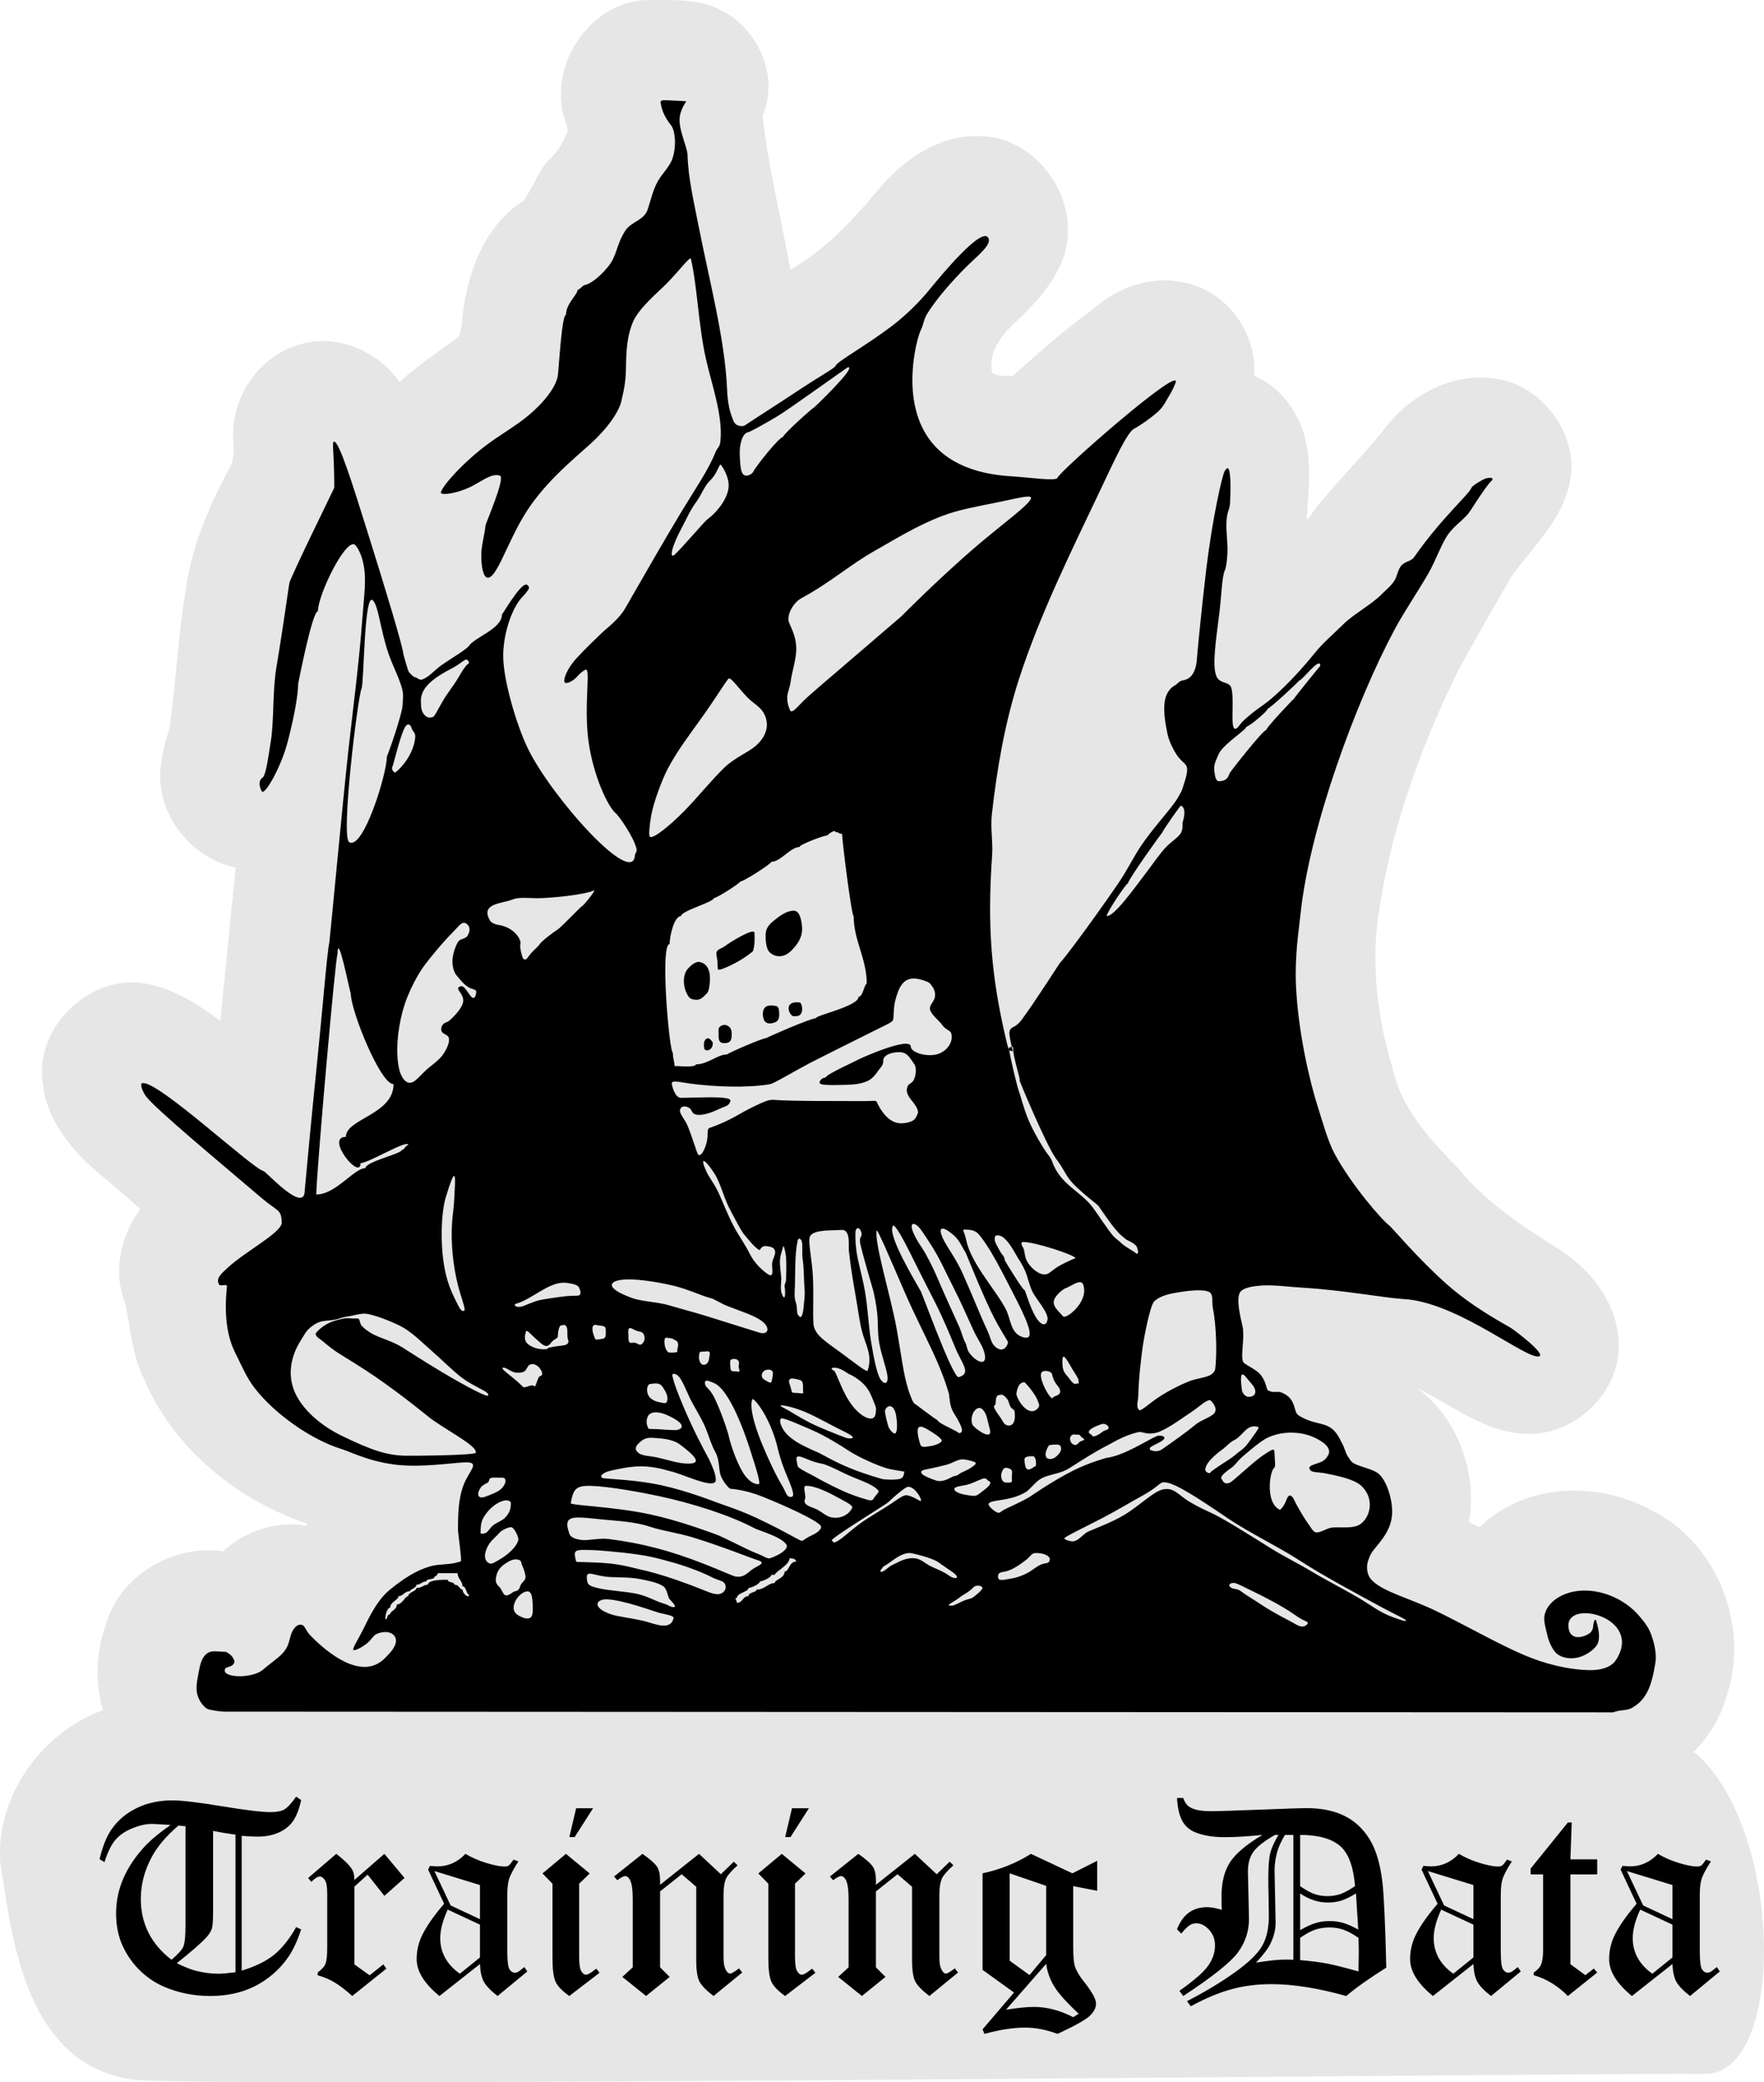 <?xml version="1.0" encoding="UTF-8"?>
<!-- Created with Inkscape (http://www.inkscape.org/) -->
<svg width="146.75mm" height="173.19mm" version="1.1" viewBox="0 0 146.75 173.19" xmlns="http://www.w3.org/2000/svg">
 <g transform="translate(-26.257 -100.05)">
  <g transform="translate(-14.091 60.339)" fill="#e6e6e6">
   <g fill="#e6e6e6">
    <path d="m94.154 39.713c-4.232 0.127-7.537 4.427-7.106 8.533-0.007 0.827 0.449 1.615 0.532 2.385-0.383 0.916-0.869 1.796-1.639 2.441-0.889 0.998-1.264 2.35-2.091 3.371-3.093 1.975-4.52 5.663-4.97 9.165-0.139 0.693-0.073 1.491-0.362 2.117-1.671 1.215-3.394 2.369-4.938 3.749-1.86-2.691-5.515-4.156-8.658-2.994-3.24 1.08-5.402 4.497-5.169 7.878 0.093 0.915 0.047 1.866-0.513 2.635-1.635 3.125-3.028 6.436-3.466 9.963-0.618 3.76-0.793 7.587-1.328 11.343-0.605 1.897-1.097 3.955-0.501 5.921 0.787 2.774 3.166 5.069 6.007 5.639l-1.277 12.766c-2.232-1.671-4.825-3.29-7.715-3.211-4.061 0.268-7.672 4.221-7.058 8.349 0.335 3.396 2.796 6.074 5.353 8.107 0.907 0.809 1.929 1.608 2.764 2.423-1.649 2.19-2.306 5.224-1.255 7.814 0.443 2.086 0.578 4.288 1.546 6.248 2.369 5.641 7.424 9.855 13.106 11.92 0.609 0.124 0.714 0.462 0.035 0.281-2.353-0.282-4.802 0.558-6.524 2.178-4.159-0.609-8.706 2.033-9.79 6.187-0.805 2.213-0.9 4.754-0.221 7.031-0.289 0.104-0.576 0.221-0.859 0.35-4.739 2.116-8.131 7.282-7.668 12.523 0.914 5.164 1.701 16.381 10.818 17.826 3.527 0.791 123.58-0.554 130.87-0.452 6.859 0.286 6.744-20.197-0.687-26.689-0.066-0.019-0.133-0.029-0.2-0.033 1.299-1.277 2.282-2.876 2.772-4.641 1.98-5.719-0.672-12.729-6.135-15.461-4.159-2.333-9.783-2.368-13.607 0.668-0.375 0.151-0.629 0.9-1.053 0.562-0.265-0.176-0.819-0.194-0.558-0.645 0.566-4.031-1.078-8.386-4.389-10.818 2.86 1.409 5.51 3.61 8.818 3.809 4.254 0.376 8.37-3.584 7.953-7.877-0.221-3.116-2.337-5.74-4.859-7.412-3.097-1.923-6.21-3.97-8.526-6.834-2.337-2.376-4.741-5.001-5.434-8.373-1.096-3.599-1.626-7.416-1.32-11.234 0.237-2.341 0.745-4.92 1.344-7.316 1.313-5.024 3.231-9.939 5.529-14.555 1.44-2.629 2.931-5.234 4.445-7.817 1.786-2.408 4.144-4.629 4.772-7.68 0.852-4.039-2.417-8.314-6.501-8.686-3.541-0.419-6.971 1.565-9.03 4.354-1.777 2.225-3.823 4.225-5.592 6.451-0.177 0.191-0.745 1.211-0.776 0.821 0.224-2.867 0.599-5.982-0.905-8.593-0.764-1.411-1.963-2.625-3.463-3.235 0.302-3.562-2.333-7.133-5.877-7.764-2.714-0.6-5.574 0.429-7.585 2.272-2.344 1.678-4.483 3.616-6.64 5.523-0.558-0.08-1.205 0.081-1.686-0.278-0.393-1.84 0.999-3.397 2.276-4.521 2.014-1.936 4.041-4.346 4.024-7.298 0.075-4.026-3.396-7.963-7.525-7.871-3.459-0.054-6.461 2.203-8.531 4.796-2.041 2.403-4.247 4.763-7.029 6.31-0.773-4.26-1.816-8.479-2.319-12.787 1.441-3.285-0.404-7.38-3.591-8.853-1.854-0.941-4.028-0.753-6.04-0.783z" fill="#e6e6e6" fill-rule="evenodd" stroke-width=".227"/>
   </g>
  </g>
  <g transform="translate(-125.61 -78.327)">
   <path d="m207.09 186.71c-0.281 0.015-0.293 0.1-0.245 0.33 0.074 0.359 0.206 0.961 0.857 1.772 0.303 0.377 0.481 1.625 0.104 2.763-0.213 0.643-0.847 1.23-1.215 1.881-0.417 0.739-0.573 1.547-0.837 2.331-0.323 0.958-1.389 0.996-1.899 1.821-0.754 1.219-0.639 2.01-1.396 2.944-0.805 0.993-1.606 1.498-1.999 1.546-0.048 6e-3 -0.464 0.409-0.554 0.409 0 0.392-0.953 1.116-0.953 2.055-0.361 0-0.598 4.552-0.681 5.065-0.149 0.928-1.115 2.193-2.434 3.296-1.093 0.915-2.445 1.658-3.616 2.557-2.28 1.752-3.833 3.701-3.665 3.908 0.15 0.184 1.29 0.022 2.366-0.474 0.95-0.437 1.792-1.212 2.529-0.98 0.495 0.156-1.176 3.949-1.197 4.16-0.076 0.772-0.311 1.545-0.341 2.22-0.054 1.203 0.176 2.095 0.515 2.114 0.794 0.043 1.653-3.033 3.244-5.511 1.591-2.478 3.915-4.359 5.296-5.606 1.339-1.21 2.475-2.702 2.631-3.765 0.024-0.162 0.265-0.936 0.322-2.032 0.061-1.166-0.045-2.697 0.551-4.241 0.488-1.264 2.164-2.593 2.955-3.417 1.052-1.095 1.863-2.191 1.918-1.95 0.55 2.424 0.618 5.552 1.261 8.379 0.482 2.117 1.427 4.735 1.188 6.826-0.055 0.483-0.229 0.435-0.423 0.918-0.586 1.464-1.68 3.028-2.81 4.901-1.5 2.486-3.154 5.381-4.654 7.991-0.568 0.988-1.376 1.53-2.073 2.192-1.052 0.998-1.964 1.927-2.31 2.373-0.567 0.731-0.845 1.517-0.655 1.673 0.083 0.068 0.402 3e-3 0.759-0.274 0.277-0.216 0.547-0.622 0.942-0.802 0.47-0.214-0.144 2.874 0.243 5.857 0.381 2.942 1.65 5.601 2.318 6.121 0.198 0.154 1.473 1.931 1.696 2.946 0.041 0.188-0.134 0.383-0.138 0.477-0.131 2.796-6.93-4.785-8.908-8.85-0.933-1.919-2.115-5.848-2.052-7.882 0.061-1.967 0.817-3.928 1.597-4.727 0.179-0.184 0.362-0.414 0.486-0.593 0.179-0.259-0.075-0.439-0.197-0.434-0.531 0.024-1.95 2.489-1.99 2.489 0 1.179-2.227 1.87-2.741 2.6-0.227 0.322-1.276 0.909-2.285 1.611-0.605 0.421-1.099 1.065-1.665 1.209-0.186 0.047-0.388-0.195-0.561-0.209-0.13-0.011-0.382-0.31-0.474-0.397-0.086-0.082-0.478-1.5-0.479-1.522-0.022-0.576-1.526-5.533-2.962-10.102-1.248-3.973-2.398-7.685-2.817-7.564-0.188 0.054 0.038 0.871 0.033 3.834 0 0.016-3.464 7.079-3.723 7.878-0.054 0.167-0.489 3.48-1.089 7.036-0.336 1.995-0.185 4.366-0.464 6.154-0.225 1.443-0.418 2.848-0.685 3.034-0.527 0.366-0.075 1.147-0.055 1.165 0.292 0.253 1.577-2.056 2.104-4.008 0.496-1.839 0.908-3.942 0.908-4.962 6e-3 0 1.164-6.029 1.643-6.029 0-1.403 2.438-6.345 3.14-5.474 0.31 0.384 0.671 1.163 0.758 2.36 0.071 0.992-0.094 2.286-0.203 3.759-0.275 3.711-0.759 7.289-1.161 10.935-0.454 4.12-1.545 15.773-1.581 15.945-0.208 1.014-0.55 5.426-1.009 9.883-0.55 5.345-1.043 10.781-1.043 10.796-0.015 1.944-3.223-1.597-3.413-1.636-0.932-0.19-8.837-7.587-10.093-7.319-0.206 0.044-0.052 0.55 0.245 1.016 0.607 0.953 6.591 5.899 9.633 8.504 1.42 1.215 1.667 0.918 1.719 2.068 0.037 0.81-2.97 2.372-4.445 3.719-0.619 0.565-1.081 0.961-0.753 1.459 0.101 0.153 0.663-0.101 0.639 0.134-0.356 3.422 0.395 4.966 0.822 5.804 0.419 0.821 0.782 1.743 1.457 2.626 1.645 2.153 4.739 4.353 7.34 5.131 0.639 0.191 2.662 1.255 5.385 1.349 2.051 0.071 4.187-0.286 4.968-0.269 1.076 0.022 0.163 0.724-0.276 1.854-0.452 1.164-0.478 2.515-0.474 3.808 6.8e-4 0.212 0.335 2.534 0.237 2.57-0.034 0.013-0.07 0.025-0.107 0.037-0.833 0.275-1.662 0.161-2.418 0.374-1.181 0.331-2.25 1.028-3.386 1.954-1.047 0.854-1.702 2.253-2.231 3.323-0.406 0.821-0.812 1.408-0.819 1.657-4e-3 0.153 0.59-0.089 1.099-0.478 0.423-0.323 0.555-0.695 0.85-0.823 0.836-0.363 1.55-0.087 1.608 0.482 0.054 0.531-0.452 1.075-0.943 1.557-1.871 1.84-4.653-0.375-6.11-1.853-0.458-0.464-0.501-0.835-0.711-0.925-0.326-0.14-0.658 0.105-0.893 0.608-0.151 0.323-0.186 0.782-0.401 1.21-0.352 0.702-0.89 0.952-2.022 1.906-0.903 0.761-3.547 0.675-3.112-0.111 0.062-0.112 0.444-0.145 0.599-0.289 0.265-0.247 0.141-0.386 0.067-0.548-0.149-0.326-0.586-0.545-0.62-0.552-2.1e-4 -3e-5 -1e-3 0-2e-3 0-0.637-8e-3 -1.153-0.152-1.526 0.105-0.497 0.342-0.618 0.984-0.74 1.627-0.122 0.643-0.245 1.287-0.11 1.804 0.187 0.715 0.733 1.248 1.016 1.266 0.054 4e-3 0.406 0.112 1.172 0.171l115.6 0.059c0.573-0.23 1.109-0.12 1.536-0.355 1.281-0.704 1.676-1.901 1.978-3.766 0.165-1.017-0.298-2.294-0.481-2.666-0.237-0.481-0.513-0.824-0.873-1.244-1.079-1.262-2.882-2.155-4.696-2.096-1.655 0.053-3.007 0.962-3.184 2.128-0.07 0.462 0.155 1.165 0.219 1.468 0.038 0.185 0.214 0.946 0.66 1.491 0.383 0.469 1.152 0.639 1.864 0.489 0.628-0.133 1.205-0.536 1.531-0.908 0.504-0.575 0.175-1.682 0.058-2.097-0.113-0.401-0.26 0.087-0.282 0.478-9e-3 0.156-0.155 0.41-0.257 0.481-0.651 0.453-1.769 0.63-1.795-0.617-0.046-2.224 6.213-0.663 3.974 2.838-0.456 0.713-1.435 0.871-2.134 0.865-1.85-0.016-3.828-0.534-5.527-1.256-2.069-0.88-4.71-2.385-7.184-3.599-2.252-1.105-4.471-1.624-5.458-2.601-0.505-0.5-0.466-1.231-0.347-1.594 0.089-0.269 0.192-0.595 0.465-0.937 0.6-0.754 1.541-1.709 1.55-3.158 8e-3 -1.182-0.498-2.682-1.152-3.209-0.483-0.39-1.431-0.513-2.051-0.856-0.243-0.134-0.329-0.355-0.478-0.559-0.195-0.267-0.256-0.656-0.43-0.991-0.269-0.515-0.485-1.029-0.982-1.382-0.671-0.477-1.557-0.319-2.696-1.051-0.476-0.306-0.112-1.344-1.386-1.887-0.392-0.167-0.699 0.086-1.18-0.209-0.096-0.059-0.139-0.77-0.629-1.321-0.433-0.486-1.319-0.805-1.415-1.034-0.209-0.497 0.086-1.644-6e-3 -2.71-0.032-0.37-0.586-2.12-0.311-2.947 0.174-0.525 1.167-0.641 1.948-0.692 0.902-0.06 2.145 0.116 3.456 0.193 3.023 0.178 6.572 0.811 8.056 0.918 0.333 0.024 0.562 0.043 0.658 0.054 4.395 0.519 9.797 5.016 10.822 4.728 0.606-0.17-2.002-2.154-2.376-2.38-0.617-0.374-3.143-1.698-5.331-3.642-2.403-2.135-4.531-4.696-4.759-4.862-0.598-0.436-3.17-3.401-4.558-5.984-0.55-1.024-1.021-2.744-1.4-3.934-0.662-2.076-1.62-6.133-1.801-10.043-0.116-2.494 0.262-4.808 0.366-5.835 0.736-7.272 4.658-17.839 7.823-23.743 0.863-1.609 1.981-3.216 2.853-4.748 0.562-0.988 0.948-2.121 1.474-2.983 0.574-0.939 1.512-1.434 1.979-2.161 0.866-1.349 1.502-2.261 1.744-2.476 0.386-0.344-0.275-0.334-0.619-0.157-0.441 0.228-0.98 0.569-1.025 0.712-0.154 0.493-2.584 2.616-4.758 5.753-0.266 0.384-0.72 0.334-1.055 0.695-0.312 0.336-0.323 0.807-0.582 1.253-0.244 0.418-0.735 0.811-1.052 1.131-0.923 0.931-2.316 1.631-3.233 2.538-0.804 0.797-1.653 1.507-2.296 2.304-1.909 2.367-3.61 3.884-4.345 4.387-0.673 0.461-1.245 0.929-1.647 1.31-0.355 0.336-0.493 0.709-0.71 0.668-0.19-0.036-0.201-0.649-0.201-0.957 2e-3 -0.998 0.083-2.316-0.196-2.636-0.266-0.305-0.874-0.207-1.125-0.745-0.41-0.88-0.026-3.183 0.228-5.264 0.194-1.588 0.214-3.08 0.467-3.588 0.076-0.152 0.224-0.918 0.21-1.894-0.013-0.861-0.2-1.886 3e-3 -2.796 0.07-0.315 0.192-0.452 0.213-0.927 0.035-0.791 0.054-1.525 0.013-2.041-0.068-0.856-0.166-1.008-0.439-0.624-0.241 0.339-1.084 4.268-1.547 8.144-0.445 3.722-0.772 7.309-0.776 7.394-0.086 1.746-0.93 1.872-1.225 1.919-0.262 0.041-0.392 0.285-0.585 0.39-1.178 0.645-1.022 2.26-0.64 4.087 0.154 0.734 0.695 1.676 0.978 1.995 0.623 0.703 0.97 0.422 0.247 2.567-0.034 0.1-0.253 0.59-0.676 1.174-0.618 0.852-1.658 1.966-2.658 3.395-0.672 0.961-1.266 2.209-1.968 3.232-2.36 3.439-4.71 6.544-4.819 6.576-0.044 0.013-1.951 3.042-3.192 4.737-0.628 0.857-0.908 0.54-1.055 1.024h-1e-3c-0.064 0.21 0.093 0.867 0.183 1.297 0.059-0.011 0.106-8e-3 0.105 0.034-0.029 0.758 0.661 2.724 0.552 2.79-0.013 8e-3 2.153 5.234 3.011 6.457 0.166 0.237 0.276 0.366 0.441 0.628 0.219 0.346 0.513 0.96 0.968 1.439 0.871 0.915 2.016 1.717 2.142 1.888 0.216 0.294 1.246 1.885 1.866 2.423 0.095 0.083 0.353 0.302 0.452 0.374 0.073 0.052 0.837 0.354 0.889 0.669 0.018 0.105 0.211 0.508-0.067 0.508 0-0.113-0.905-0.55-1.244-0.888-0.167-0.166-0.557-0.457-0.66-0.579-0.503-0.593-1.224-1.714-1.68-2.338-1.044-1.429-2.715-1.908-3.418-3.873-0.125-0.35-0.315-0.514-0.515-0.812-0.338-0.503-0.993-1.563-1.446-2.63-0.425-1.003-0.655-2.021-0.784-2.339-0.161-0.398-0.75-2.9-0.831-3.529-0.057-0.095-0.123-0.27-0.199-0.592-1.324-5.528-1.623-9.739-1.218-15.571 0.081-1.165-0.155-2.237-0.016-3.454 0.435-3.793 1.063-7.519 2.265-11.236 1.737-5.369 4.373-10.661 6.709-15.59 1.31-2.764 2.321-4.982 2.897-5.215 0.104-0.042 1.121-0.659 1.956-1.405 0.468-0.418 0.758-1.065 0.925-1.33 0.346-0.548 0.554-1.126 0.556-1.161 0.075-1.095-9.566 7.354-9.864 8.006-0.136 0.298-2.326-0.042-3.885-0.137-4.133-0.253-7.578-2.045-8.11-6.776-0.265-2.36 0.349-4.809 0.648-5.408 0.22-0.44 0.216-0.842 0.529-1.346 0.799-1.286 2.125-2.765 3.144-3.786 1.103-1.105 2.242-1.936 1.931-2.51-0.542-0.997-4.003 3.212-4.956 4.38-0.698 0.854-1.85 2.032-3.083 2.964-2.196 1.661-4.586 2.968-4.672 3.308-0.041 0.161-1.372 0.903-2.771 1.828-2.112 1.398-4.665 3.027-4.745 3.1-0.146 0.134-0.51 0.07-0.659-4e-3 -0.294-0.146-0.349-0.452-0.477-0.784-0.328-0.848-0.362-2.016-0.371-2.221-0.175-4.11-1.462-8.958-2.379-13.608-0.396-2.01-0.859-3.983-0.907-5.843-0.017-0.653-0.681-1.932-0.665-2.957 0.013-0.817 0.549-1.473 0.556-1.524v-0.002h-5.2e-4v-5.1e-4l-5.2e-4 -5.2e-4h-0.001c-1.029-0.043-1.58-0.097-1.861-0.081zm28.723 78.956c0.109 0.183 0.183 0.072 0.234 0.14 0.015 0.02 0.027 0.03 0.034 0.029 5.7e-4 -8e-5 2e-3 -3.1e-4 3e-3 -5.2e-4 2.5e-4 -1.3e-4 1e-3 -8.7e-4 2e-3 -1e-3l5.2e-4 -5.2e-4 5.2e-4 -5.1e-4c0.02-0.024-8e-3 -0.18-0.053-0.39-0.091 0.018-0.211 0.072-0.223 0.081h-5.1e-4c-9e-3 9e-3 -7e-3 0.06 4e-3 0.142zm-13.4-56.746c0.762-0.06-2.797 3.339-2.815 3.342-0.115 0.019-2.596 2.247-2.596 2.464-0.315 0-2.297 2.492-2.46 2.873-0.07 0.163-0.516 0.501-0.826 0.248-0.252-0.206-0.277-0.951-0.308-1.64-0.038-0.831 0.205-1.828 0.726-1.89 0.113-0.014 1.288-0.649 2.423-1.329 0.946-0.567 5.796-4.064 5.856-4.069zm-10.611 8.104c8e-3 -6.1e-4 0.016 2e-3 0.024 8e-3 0.087 0.066 0.8 1.079 0.636 2.024-0.169 0.975-1.066 2.036-1.751 2.517-0.236 0.165-2.219 2.512-2.772 2.983-0.079 0.068-0.157 0.024-0.167 7e-3 -0.117-0.207 0.165-1.071 0.751-2.172 0.498-0.936 0.774-1.61 1.257-2.256 0.454-0.607 0.68-1.327 1.109-1.738 0.647-0.618 0.789-1.364 0.912-1.373zm25.608 2.656c0.152 2e-3 0.235 0.035 0.232 0.111-0.021 0.497-2.494 2.233-4.874 4.297-2.784 2.414-5.559 5.186-5.928 5.559-0.085 0.086-1.575 1.342-3.253 2.794-1.976 1.709-4.25 3.609-4.863 4.215-0.577 0.571-0.986 1.106-1.129 0.795-0.025-0.055-0.247-0.501-0.239-1.065 6e-3 -0.386 0.218-0.796 0.283-1.296 0.117-0.897 0.478-1.877 0.471-2.766-0.01-1.265-0.657-2.042-0.657-2.423 0-0.79 0.637-1.53 1.054-1.754 2.416-1.302 4.039-2.771 6.05-3.912 1.793-1.018 3.641-2.171 5.742-2.963 1.347-0.507 2.808-0.761 4.391-1.081 1.194-0.241 2.264-0.517 2.719-0.512zm-54.622 8.58c0.021 4.3e-4 0.042 8e-3 0.064 0.024 0.491 0.344 0.67 2.57 1.359 4.523 0.361 1.023 0.878 1.981 1.109 2.865 0.154 0.59 0.039 0.961 0.039 1.315 1e-3 0.724-1.26 4.3-1.306 4.3 0 1.484-1.982 7.843-3.14 7.13-0.712-0.438 0.718-12.08 1.03-12.768 0.206-0.455 0.209-7.401 0.846-7.388zm7.882 4.978c0.087 3e-3 0.154 0.074 0.217 0.247 0.019 0.054-0.142 0.135-0.277 0.301-0.197 0.241-0.424 0.62-0.647 1.003-0.362 0.621-0.883 1.244-1.244 1.868-0.45 0.777-0.73 1.371-0.851 1.355h-0.001c-0.031 2e-3 -0.347 0.164-0.635-0.118-0.392-0.385-0.324-0.831-0.349-1.174-0.025-0.342 0.096-0.842 0.491-1.294 0.612-0.702 1.501-1.14 2.277-1.569 0.543-0.3 0.829-0.625 1.02-0.62zm70.916 0.32c0.075-3e-3 0.12 0.056 0.12 0.2-0.016 0-2.188 2.666-2.188 2.737-0.061 0-2.323 2.417-2.323 2.61-0.268 0-2.867 3.311-3.014 3.555-0.089 0.148-0.143 0.57-0.627 0.658-0.141 0.026-0.344 0.078-0.443-0.031-0.166-0.182-0.19-0.596-0.218-0.754-0.104-0.591 0.225-1.083 0.335-1.383 0.299-0.819 2.323-2.056 2.323-2.328 0.212 0 1.779-1.293 1.779-1.5 0.148 0 2.596-2.24 2.596-2.328 0.225 0 1.297-1.425 1.659-1.437zm-49.055 1.248c0.23 6e-3 0.769 0.805 1.529 1.588 0.416 0.429 1.023 0.751 1.315 1.242 0.488 0.818 0.41 1.851-0.633 2.771-0.629 0.555-1.75 0.977-2.614 1.814-1.117 1.081-2.265 2.525-3.327 3.6-1.366 1.382-2.543 2.267-2.837 2.17-0.172-0.056-0.051-1.006 0.065-1.713 0.179-1.096 0.904-3.039 1.392-3.968 0.746-1.419 1.794-2.813 2.679-4.041 1.339-1.859 2.239-3.372 2.389-3.454 0.013-7e-3 0.027-0.01 0.042-9e-3zm-26.682 3.824c0.195 9e-3 0.279 0.368 0.315 0.44 0.089 0.181 0.284 0.267 0.244 0.67-0.129 1.288-1.08 2.456-1.645 2.882-0.087 0.065-0.394-0.233-0.239-0.508 0.087-0.155 0.755-3.119 1.171-3.427 0.058-0.043 0.109-0.059 0.154-0.057zm64.251 6.765c0.09-2e-3 0.516 0.199 0.157 1.358-0.051 0.165 0.071 0.594-0.193 0.971-0.253 0.361-0.732 0.633-1.176 1.091-0.504 0.52-0.988 1.241-1.468 1.878-1.415 1.877-2.855 3.879-3.487 3.879 0-0.302 1.621-2.737 1.779-2.737 0-0.306 2.845-4.247 2.868-4.247 0-0.113 1.436-2.148 1.507-2.192 3e-3 -2e-3 7e-3 -3e-3 0.013-3e-3zm-28.807 2.104c0.051 7.3e-4 0.084 0.027 0.084 0.09 0.396 0 0.149 0.136 0.544 0.136 0 0.552 0.783 6.847 0.963 6.847 0 2.018 1.089 3.527 1.089 5.62-0.192 0-0.313 1.091-0.681 1.091 0 0.789-3.558 1.529-3.558 1.782-0.436 0-4.103 1.606-4.103 1.646-0.336 0-3.276 1.289-3.276 1.364-0.802 0-1.601 0.828-2.596 0.828 0 0.283-1.458 0.136-1.779 0.136 0-0.444-0.136-0.55-0.136-1.101-0.291 0-1.093-9.038-0.272-9.038 0-0.645 0.371-2.328 0.952-2.328 0-0.436 2.732-1.173 2.732-1.5 0.255 0 2.188-1.247 2.188-1.373 0.289 0 2.596-1.49 2.596-1.646 0.764 0 1.599-1.227 2.333-1.227 0-0.198 2.007-0.964 2.324-0.964 0-0.049 0.415-0.366 0.597-0.363zm-19.987 4.935c3e-3 -2e-5 6e-3 2e-3 7e-3 3e-3 0.05 0.071-0.952 1.337-1.057 1.326-0.036-4e-3 -1.738 1.759-1.981 1.911-0.312 0.196-1.338 0.956-1.507 1.227-0.145 0.232-0.514 0.506-0.744 0.781-0.246 0.294-0.353 0.578-0.556 0.49-0.131-0.056-0.189-0.361-0.27-0.686-0.139-0.563 0.049-0.6-0.079-0.924-0.187-0.474-0.781-1.12-1.843-1.267-0.206-0.028-0.537-0.184-0.611-0.303-0.938-1.502 1.02-1.462 1.779-1.782 0.574-0.242 1.327-0.13 2.127-0.126 0.849 4e-3 3.774-0.242 4.722-0.646 5e-3 -2e-3 9e-3 -4e-3 0.012-4e-3zm16.535 1.69c-0.338 9e-3 -0.809 0.207-1.305 0.596-0.518 0.406-0.956 0.7-0.977 1.408-0.01 0.346 0.027 1.121 0.304 1.417 0.415 0.445 1.171 0.544 1.793-0.061 0.642-0.625 0.99-1.239 0.933-2.007-0.034-0.461-0.156-1.278-0.611-1.347-0.043-6e-3 -0.088-9e-3 -0.136-7e-3zm-27.385 0.999c8e-3 5e-5 0.016 7e-4 0.024 2e-3 0.265 0.028 0.693 0.44 0.265 1.1-0.146 0.226-0.562 0.236-0.724 0.428-0.166 0.198-0.457 0.891-0.508 1.482-0.052 0.61 0.14 1.118 0.3 1.32 0.277 0.349 0.66 0.818 1.032 1.038 0.328 0.194 0.668 0.138 0.638 0.423-0.018 0.168-0.098 0.597-0.345 0.419-0.179-0.129-0.423-0.601-0.651-0.819-0.177-0.17-0.345-0.13-0.466-0.021-0.216 0.195 0.471 0.598 0.375 1.208-0.097 0.61-0.977 1.426-1.179 1.586-0.159 0.127-0.355 0.14-0.466 0.254-0.238 0.241-0.198 0.575-0.102 0.686 0.133 0.153 0.517 0.254 0.563 0.482 0.074 0.365-0.166 0.871-0.444 1.304-0.368 0.574-1.014 0.943-1.52 1.425-0.596 0.567-0.962 1.093-1.418 0.977-0.364-0.093-0.643-0.621-0.756-1.116-0.288-1.265-0.18-3.071 0.283-4.803 0.483-1.806 1.458-3.326 1.708-3.675 0.554-0.771 1.654-2.087 2.486-2.924 0.394-0.396 0.652-0.775 0.904-0.773zm24.027 0.737c-0.5 0.017-2.078 1.022-2.265 1.177-0.269 0.223-0.683 0.273-0.745 0.552-0.042 0.192 0.05 0.441 0.073 0.692 0.026 0.284-9e-3 0.568 0.059 0.726 0.054 0.125 0.954-0.254 1.723-0.697 0.633-0.364 1.164-0.791 1.182-0.827v-5.2e-4c0.161-0.51 0.139-1.12 0.124-1.519-3e-3 -0.076-0.059-0.107-0.151-0.104zm-34.466 1.394c0.234-0.052 0.985 3.757 1.03 3.757 0 1.408 2.453 7.539 3.558 7.539 0 2.527-3.967 2.877-3.967 4.383-1.763 0 1.225 3.699 1.225 2.182 0.685 0 3.967-2.032 3.967-1.5-0.224 0-0.322 0.409-0.545 0.409 0 0.316-3.014 0.967-3.014 1.51-0.956 0-2.459 2.192-4.093 2.192 0-1.631 1.613-19.996 1.769-19.996 0-0.323 0.025-0.465 0.069-0.475zm29.987 1.127c-0.297-0.01-0.682 0.286-0.953 0.618-0.354 0.433-0.447 1.404 0.073 2.228 0.164 0.26 0.399 0.275 0.576 0.299 0.294 0.04 0.531-0.078 0.776-0.333 0.143-0.148 0.301-0.232 0.37-0.591 0.148-0.774 0.209-2.033-0.783-2.215-0.019-3e-3 -0.039-5e-3 -0.058-6e-3zm17.78 1.382c0.266-0.017 0.579 0.037 0.951 0.17 0.396 0.14 0.456 0.14 0.741 0.566 0.159 0.238 0.245 0.633 0.125 0.95-0.128 0.338-0.466 0.602-0.357 0.919 0.175 0.507 0.736 0.863 1.021 1.277 0.268 0.388 0.681 0.424 0.746 0.707 0.184 0.807-0.478 1.523-1.199 1.713-0.927 0.244-2.167-0.175-2.176-0.634-0.018-0.896-4.163 0.959-4.344 1.063-0.315 0.181-2.732 1.257-2.732 1.5-0.125 0-0.307 0.08-0.389 0.17-0.041 0.045-0.278 0.314 0.049 0.394 0.37 0.09 0.961 0.065 1.608 0.056 0.733-0.01 1.539-0.025 2.177-0.31 0.434-0.193 0.71-0.565 0.946-0.907 0.174-0.252 0.401-0.407 0.392-0.767-0.013-0.517 0.688-0.739 1.319-0.74 0.672-1e-3 0.842 0.395 1.276 1.013 0.182 0.258 0.143 0.902-0.054 1.296-0.135 0.269-0.403 0.303-0.49 0.487-0.281 0.593 0.17 1.022 0.514 1.473 0.206 0.271 0.387 0.633 0.314 0.81-0.093 0.225-0.193 0.492-0.416 0.614-0.346 0.19-1.005 0.313-1.475 0.139-0.83-0.306-1.337-1.267-1.538-1.721-0.051-0.117-0.507-0.034-1.165-0.041-1.833-0.02-5.662 0.025-7.401-0.104-0.406-0.03-0.831 0.17-1.27 0.374-0.53 0.245-1.083 0.528-1.651 0.858-0.861 0.5-1.795 0.897-2.434 1.111-0.192 0.064-0.103 0.501-0.167 0.931-0.094 0.628-0.472 1.498-0.749 1.286-0.104-0.079-0.447-1.328-0.871-2.37-0.254-0.625-0.775-1.081-0.626-1.43 0.127-0.298 0.52-0.259 0.795-0.052 0.165 0.124 0.157 0.368 0.389 0.47 0.488 0.214 1.368-0.086 2.071-0.429 0.319-0.156 0.661-0.218 0.81-0.425 0.128-0.178 0.165-0.328-0.015-0.398-0.609-0.239-2.731-0.099-3.987-0.093-0.501 2e-3 -0.76-0.978-0.765-1.197-6e-3 -0.3 0.628-0.111 1.531 0.011 1.988 0.268 4.713 0.372 6.606 0.056 0.368-0.062 1.738-0.914 3.381-1.785 0.308-0.163 3.664-1.845 5.62-2.815 0.707-0.351 1.213-0.565 1.267-0.754 0.077-0.274 0.016-0.945 0.175-1.579 0.281-1.122 0.653-1.809 1.45-1.86zm-9.633 1.976c-1.12 9e-4 -0.586 1.154-0.268 1.16 0.366 6e-3 0.58-0.021 0.68-0.35 0.107-0.351-0.042-0.778-0.165-0.793-0.09-0.011-0.172-0.016-0.246-0.016zm-2.117 0.265c-0.518-8e-3 -0.622 0.258-0.682 0.484-0.06 0.229-0.013 0.648 0.148 0.84 0.183 0.218 0.499 0.191 0.732 0.118 0.199-0.062 0.464-0.157 0.461-0.699-9e-4 -0.165-7.4e-4 -0.643-0.23-0.69-0.168-0.035-0.31-0.051-0.429-0.053zm-3.918 1.617c-0.118 5e-3 -0.241 0.049-0.357 0.147-0.174 0.147-0.1 0.398-0.108 0.572-0.026 0.565 0.042 0.843 0.59 0.791 0.235-0.022 0.474-0.094 0.494-0.599 6e-3 -0.148 0.023-0.474-0.124-0.666-0.114-0.149-0.298-0.252-0.496-0.244zm-1.349 1.116c-0.167-3e-3 -0.42 0.182-0.32 0.804 0.063 0.393 0.78 0.188 0.713-0.451-2e-3 -0.023-0.155-0.274-0.328-0.341-0.019-7e-3 -0.041-0.011-0.065-0.012zm-0.363 10.206c0.125-0.015 0.5 0.414 0.906 1.052 0.511 0.802 0.796 2.114 1.365 3.136 0.416 0.748 0.848 1.679 1.228 2.074 0.039 0.041 0.711 0.919 1.129 1.135 0.089 0.046 0.136-0.389 0.62-0.32 0.566 0.081 0.623 0.212 0.681 0.375 0.11 0.31-0.235 0.732-0.237 1.123-2e-3 0.453 0.142 0.991-0.193 0.918-0.112-0.024-1.115-0.689-1.653-1.76-0.426-0.848-0.956-1.574-1.318-2.259-0.628-1.19-0.982-2.215-1.361-2.985-0.334-0.679-0.718-1.147-0.9-1.537-0.308-0.66-0.362-0.94-0.265-0.952zm-20.764 1.239c0.156-0.015 0.048 1.15 0.011 2.001-0.026 0.612-0.133 1.188-0.18 1.938-0.107 1.698 0.1 3.575 0.477 5.087 0.244 0.979 0.677 2.082 0.554 2.164-0.247 0.165-0.392-0.155-0.756-0.892-0.375-0.761-0.967-1.978-1.106-4.418-0.05-0.877-0.083-2.778 0.322-4.133 0.381-1.273 0.58-1.737 0.677-1.746zm38.222 3.989c0.086-3.2e-4 0.202 0.056 0.33 0.163 0.276 0.231 0.656 0.864 1.029 1.43 0.835 1.269 1.24 2.284 1.95 3.667 0.643 1.253 1.157 2.454 1.712 3.662 0.271 0.59 0.71 1.173 0.872 1.777 0.329 1.225-0.68 0.826-1.26 0.012-0.193-0.271-0.223-0.662-0.304-0.804-0.231-0.402-0.321-0.897-0.538-1.379-0.577-1.283-1.238-2.71-1.706-3.815-0.584-1.378-1.158-2.392-1.328-2.64-0.999-1.462-1.038-2.072-0.756-2.073zm-1.673 0.138c0.187-3e-3 0.838 1.149 1.406 2.304 0.831 1.688 1.889 3.741 2.104 4.169 0.71 1.412 1.272 2.808 1.628 3.669 0.577 1.393 1.384 2.148 0.295 2.469-0.182 0.054-0.747-1.124-1.262-2.361-0.859-2.061-1.792-4.595-1.878-4.759-0.33-0.624-2.874-4.743-2.323-5.474 8e-3 -0.011 0.018-0.016 0.03-0.017zm-2.937 0.217c0.088 5e-3 0.186 0.096 0.26 0.319 0.149 0.449-0.234 0.316-0.063 1.041 0.326 1.383 1.052 3.775 1.069 3.85 0.06 0.275 0.248 1.059 0.335 1.984 0.066 0.697 0.018 1.462 0.137 2.223 0.168 1.069 0.623 2.227 0.704 2.868 0.081 0.641-0.212 0.763-0.534 0.351-0.301-0.385-0.581-1.661-0.838-3.256v-5.2e-4c-0.193-1.203-0.256-2.732-0.503-4.152-0.218-1.253-0.59-2.442-0.71-3.363-0.105-0.812-0.079-1.376-0.074-1.548 6e-3 -0.186 0.102-0.323 0.215-0.317zm7.043 0.038c0.212 8e-3 0.589 0.257 0.953 0.585 0.46 0.415 0.669 0.99 0.928 1.367 0.077 0.112 1.144 2.874 2.16 4.996 0.695 1.451 1.422 2.416 1.389 2.533-0.256 0.924-1.016 0.587-1.332-0.011-0.114-0.216-0.203-0.606-0.379-0.978-0.58-1.226-1.329-3.141-2.101-4.843-0.55-1.213-1.302-2.157-1.611-2.85-0.201-0.449-0.219-0.682-0.125-0.765 0.029-0.026 0.07-0.037 0.119-0.035zm1.766 0.082c0.011-4.9e-4 0.023-4.1e-4 0.038 0 0.192 5e-3 0.661-0.022 1.009 0.223 0.201 0.142 0.681 0.763 1.202 1.635 0.591 0.988 1.249 2.29 1.868 3.493 0.995 1.937 1.806 3.648 1.054 3.641-0.014-2.3e-4 -0.634 9.2e-4 -1.027-0.63-0.296-0.475-0.373-1.157-0.645-1.703-0.789-1.576-2.891-3.793-3.31-5.772-0.159-0.752-0.353-0.878-0.188-0.886zm-10.167 0.024c0.759-0.011 0.549 1.304 0.589 1.706 0.108 1.076 0.366 2.657 0.497 3.388 0.252 1.406 0.384 2.497 0.576 3.257 0.326 1.292 0.912 2.012 0.495 3.353-0.061 0.194-1.188-0.737-2.269-1.52-1.322-0.958-1.976-1.377-2.194-2.102-0.152-0.505-2e-3 -2.41-0.098-4.238-0.078-1.49-0.448-2.958-0.223-3.333 0.35-0.581 1.992-0.441 2.55-0.507 0.026-3e-3 0.052-5e-3 0.076-5e-3zm2.894 0.064c0.032-0.27 1.15 2.365 2.33 5.091 0.846 1.956 1.951 4.068 2.675 5.714 0.659 1.499 0.977 2.618 1.013 2.753 0.068 0.258 0.024 0.985 0.391 1.576 0.601 0.968 0.984 1.706 0.426 1.706 0-0.14-1.769-0.832-1.769-1.091-0.115 0-1.88-1.372-1.916-1.374-0.082-3e-3 -0.478-0.808-0.785-2.21s-0.526-3.401-0.948-5.251c-0.676-2.971-1.537-5.894-1.416-6.915zm10.086 0.389c0.624 0.017 1.147 0.957 1.717 1.954 0.023 0.041 0.349 0.49 0.589 1.079 0.211 0.52 0.319 1.149 0.603 1.704 0.291 0.569 1.351 1.741 1.226 2.301-0.141 0.633-0.63 0.368-1.011-0.301-0.469-0.822-0.844-2.159-0.897-2.199h-5.2e-4l-5.2e-4 -5.2e-4h-0.001l-5.2e-4 5.2e-4h-5.1e-4l-5.2e-4 5.1e-4c-1.3e-4 1.9e-4 -4e-4 1e-3 -5.2e-4 2e-3 -1e-4 2.7e-4 -4.2e-4 7e-4 -5.1e-4 1e-3 -0.048 0.165-1.642-2.426-1.643-2.464-0.01-0.341-0.243-0.476-0.38-0.729-0.281-0.522-0.492-0.842-0.454-1.067 0.017-0.102-0.03-0.263 0.194-0.279 0.02-1e-3 0.041-2e-3 0.061-1e-3zm-16.507 0.28c0.082 2e-3 0.175 0.093 0.217 0.29 0.064 0.305-0.018 0.908 0.065 1.469 0.113 0.771 0.084 1.696 0.151 2.456 0.042 0.469-0.03 0.938-0.065 1.333-0.069 0.797-0.208 1.277-0.512 0.721-0.084-0.154-0.023-0.6-0.134-0.909-0.177-0.495-0.105-0.976-0.091-1.469 0.018-0.634 0.012-1.28 0.035-1.888 0.022-0.607 0.06-1.23 0.193-1.853 0.021-0.099 0.078-0.151 0.142-0.15zm18.615 0.274c0.98-7e-3 4.208 1.056 4.361 1.336 4e-3 7e-3 -0.678 0.273-1.3 0.616-0.604 0.333-0.856 0.69-1.161 0.738-0.513 0.081-1.207-0.44-1.566-1.072-0.238-0.419-0.184-0.932-0.357-1.188-0.089-0.132-0.227-0.43 0.022-0.431zm-19.942 0.353c0.091-0.015 0.21 0.82 0.214 0.873 0.055 0.688 0.017 1.168 7e-3 1.904-3e-3 0.217-0.184 0.423-0.101 0.701 0.019 0.063 0.1 1.366-0.261 0.46-0.148-0.371-0.021-1.087-0.035-1.26-0.048-0.599-0.144-1.112-0.105-1.598 0.027-0.332 0.157-0.653 0.242-1.002 0.013-0.051 0.026-0.075 0.04-0.077zm-13.189 2.766c1.315-0.077 3.417 0.365 3.997 0.505 1.314 0.316 2.454 0.886 3.134 1.043 0.331 0.076 0.749 0.402 1.454 0.681 0.967 0.382 2.28 0.781 2.879 1.283 0.642 0.538 0.461 1.097-0.23 0.919-0.153-0.039-2.183-0.684-4.477-1.399-0.95-0.296-2.06-0.58-3.011-0.866-1.05-0.316-2.301-0.313-3.192-0.641-2.362-0.871-1.827-1.451-0.552-1.526zm37.833 0.222c0.131-8e-3 0.234 0.04 0.287 0.18 0.535 1.432-1.423 2.93-1.657 2.669-0.474-0.53-1.024-0.953-0.682-1.531 0.25-0.421 0.726-0.76 0.876-0.811 0.322-0.108 0.84-0.488 1.176-0.508zm-42.873 0.044c0.09 2e-3 0.179 0.01 0.269 0.026 0.298 0.052 0.872 0.116 0.962 0.394 0.043 0.131 0.245 0.468 6e-3 0.627-0.091 0.061-0.741 0.03-1.114 0.075-0.918 0.113-1.851 0.253-2.159 0.327-0.596 0.141-1.074 0.394-1.426 0.51-0.225 0.074-0.413 0.057-0.497 0.032-0.179-0.055-0.203-0.201-0.085-0.232 1.302-0.34 2.696-1.787 4.044-1.76zm52.889 0.634c0.433 0.01 0.76 0.08 0.882 0.239 0.219 0.287 0.093 0.769 0.189 1.26 0.312 1.603 0.337 3.919 0.189 5.063-0.015 0.121-0.186 0.393-0.477 0.523-0.454 0.202-1.156 0.267-1.671 0.474-1.052 0.425-1.766 0.839-2.286 1.158-0.883 0.541-1.711 1.337-1.861 1.251-0.337-0.193-0.11-0.763-0.101-1.203 0.026-1.377 0.212-2.97 0.376-4.155 0.063-0.454 0.582-3.352 0.957-3.7 0.56-0.52 1.429-0.66 2.282-0.788 0.549-0.082 1.089-0.133 1.522-0.124zm-69.605 1.938c0.701-0.042 2.769 0.821 3.372 1.192 0.865 0.533 1.609 1.295 2.346 1.934 0.689 0.598 1.544 1.464 2.404 2.149 0.64 0.51 1.575 0.928 2.013 1.197 0.33 0.203 0.259 0.317 0.232 0.349-0.096 0.11-1.543-0.599-3.838-1.965-1.568-0.933-3.075-1.922-3.322-2.071-0.941-0.567-1.993-0.794-2.638-1.206-0.428-0.274-0.696-0.531-0.739-0.605-0.162-0.277-0.123-0.572-0.306-0.568-0.47 9e-3 -0.813-0.038-0.982-0.021 5e-3 -7.4e-4 8e-3 -2e-3 8e-3 -2e-3l-0.14-0.098-0.01 3e-3 0.141 0.097c-0.092 0.013-0.932 0.135-1.519 0.451-0.604 0.325-1.008 0.786-0.997 0.858 0.04 0.264 0.384 0.416 0.622 0.621 0.425 0.364 0.88 0.72 1.238 0.944 0.923 0.577 2.03 1.252 3.031 1.935 2.427 1.655 4.515 3.415 4.738 3.571 1.767 1.242 3.751 2.216 3.708 2.795-0.018 0.238-5.231 0.268-5.779 0.261-1.569-0.02-2.832-0.417-5.417-1.678-1.224-0.597-2.829-1.699-3.679-3.221-0.873-1.563-0.595-3.281 0.311-4.696 0.26-0.406 0.415-0.754 0.754-1.038 0.217-0.182 0.509-0.41 0.893-0.519 0.33-0.094 1.015-0.109 1.277-0.184l0.677-0.194c0.089-0.034 0.249-0.037 0.444-0.074 0.341-0.066 0.761-0.189 1.159-0.213zm19.273 0.932c0.1-5e-3 0.215 0.047 0.331 0.056 0.657 0.048 0.543 0.187 0.562 0.618 0.017 0.398-0.101 0.473-0.345 0.503-0.24 0.029-0.493 0.092-0.534-1e-3 -0.144-0.324-0.355-0.918-0.138-1.124 0.037-0.035 0.079-0.049 0.125-0.052zm-2.592 0.011c0.072-2e-3 0.15 0.026 0.214 0.145 0.104 0.192 0.068 0.507 0.083 0.827 0.012 0.246 0.179 0.409 1e-3 0.595-0.176 0.185-0.676 0.128-1.485 0.31-0.197 0.044-0.105 0.114-0.307 0.138-0.522 0.061-1.3-0.156-1.613-0.547-0.195-0.243-0.141-0.587-0.057-0.898 0.068-0.251 0.404 0.214 0.837 0.588 0.574 0.497 0.871 0.868 1.271 0.31 0.186-0.26 0.491-0.318 0.552-0.477 4e-3 -9e-3 5e-3 -0.963 0.319-0.959 0.044 5e-4 0.112-0.031 0.184-0.033zm5.512 0.257c0.122 3e-3 0.301 0.132 0.506 0.217 0.205 0.085 0.456 0.062 0.581 0.237 0.196 0.274 0.148 0.708-0.151 0.898-0.178 0.112-0.318-0.079-0.515-0.126-0.173-0.041-0.408 0.077-0.497-0.07-0.112-0.185-0.039-0.492-0.074-0.665-0.027-0.135-0.011-0.394 0.061-0.46 0.025-0.023 0.055-0.032 0.089-0.031zm2.996 0.8c4e-3 1.3e-4 9e-3 7.7e-4 0.013 2e-3 0.405 0.067 0.349-0.028 0.805 0.241 0.234 0.138 0.192 0.451 0.115 0.714-0.063 0.215 0.231 0.288-0.628 0.288-0.439 0-0.587-1.253-0.305-1.244zm3.42 1.13c0.079-3e-3 0.148 0.014 0.19 0.091 0.065 0.117-0.024 0.34-0.048 0.563-0.048 0.454-0.53 0.661-0.731 0.268-0.162-0.316-0.086-0.615-0.061-0.764 0.026-0.153 0.199-0.123 0.404-0.13 0.08-2e-3 0.168-0.025 0.246-0.027zm29.644 0.457c0.16-0.01 0.478 0.608 0.76 1.083 0.134 0.227 0.56 0.794 0.483 0.978-0.022 0.052 0.101 0.22-0.056 0.164-0.069-0.025-0.193 0.061-0.253 0.035-0.258-0.111-0.374-0.35-0.57-0.589-0.154-0.189-0.405-0.405-0.445-0.87-0.051-0.579-0.011-0.795 0.082-0.801zm-27.384 0.178c0.181 5e-3 0.318 0.099 0.373 0.249 0.039 0.107-0.028 0.279-0.023 0.399 4e-3 0.109 0.088 0.302 0.068 0.359-0.042 0.116-0.218 0.027-0.296 0.029-0.416 0.014-0.421-0.066-0.445-0.246-0.075-0.548-0.025-0.71 0.053-0.739 0.097-0.037 0.189-0.052 0.271-0.05zm-16.776 0.434c0.242 0.01 0.438 0.182 0.528 0.283 0.109 0.123 0.283 0.364 0.252 0.566-0.021 0.139-0.192 0.108-0.272 0.239-0.142 0.234-0.224 0.612-0.302 0.74-0.047 0.077-0.136-0.071-0.266-0.06-0.249 0.022-0.624 0.226-0.73 0.144-0.082-0.064-0.207-0.205-0.383-0.365-0.529-0.482-1.481-1.15-1.338-1.23 0.199-0.112 0.524 0.213 0.942 0.355 0.152 0.052 0.507 0.087 0.826-0.04 0.204-0.082 0.296-0.49 0.488-0.579 0.089-0.041 0.175-0.056 0.255-0.052zm25.115 0.301c0.086 2e-3 0.188 0.017 0.293 0.046 0.393 0.109 0.828 0.45 0.869 0.465 0.174 0.064 0.832 0.395 1.331 0.937 0.346 0.376 0.544 0.832 0.71 1.258 0.113 0.292 0.259 0.576 0.238 0.791-0.023 0.226-0.016 0.652-0.327 0.718-0.485 0.104-1.306-0.499-1.901-1.423-0.71-1.102-1.094-2.474-1.275-2.554-0.322-0.142-0.197-0.245 0.063-0.238zm-5.504 0.155c0.142 2e-3 0.271 0.054 0.33 0.151 0.077 0.127 0.026 0.434-0.087 0.878-0.046 0.181-0.568-0.164-0.684-0.264-0.142-0.122-0.156-0.344-0.05-0.519 0.103-0.17 0.308-0.249 0.491-0.246zm23.077 0.113c0.232 7e-3 0.484 0.112 0.515 0.28 0.117 0.637 0.479 0.938 0.588 1.138 0.167 0.306 0.073 0.48-0.117 0.592-0.13 0.077-0.332 0.093-0.42 0.229-0.17 0.262-1.283-1.75-0.907-2.14 0.071-0.073 0.202-0.104 0.341-0.1zm-30.982 0.239c0.524-0.014 0.809 0.824 1.331 1.946 0.357 0.767 0.962 1.646 1.338 2.554 0.289 0.697 0.471 1.402 0.815 2.013 0.381 0.678 0.255 1.459 0.451 1.962 0.217 0.56 0.708 1.086 0.815 1.089 0.017 4.6e-4 1.16 0.049 2.672 0.658 2.025 0.816 4.435 1.927 4.812 2.396 0.165 0.205-0.149 0.53-0.559 0.728-0.748 0.359-0.801 0.469-0.939 0.54-0.16 0.082-0.999-0.568-3.913-1.939-0.886-0.417-1.901-0.789-2.939-1.146-0.438-0.15-2.592-1.025-4.84-1.523-2.03-0.45-4.186-0.51-4.884-0.597-0.156-0.02-0.182-0.166-0.178-0.184l5.1e-4 -5.2e-4c0.186-0.333 0.741-0.434 1.345-0.56 0.752-0.157 1.623-0.291 2.444-0.225 1.047 0.083 1.869 0.374 1.907 0.378 0.774 0.092 3.843 1.645 3.842 0.738-1e-3 -0.553-0.292-1.101-0.523-1.64-0.036-0.084-0.831-1.504-1.564-3.093-0.885-1.918-1.717-4.058-1.482-4.089 0.017-2e-3 0.035-4e-3 0.052-4e-3zm47.345 0.05c0.096-9e-5 0.235 0.156 0.386 0.353 0.179 0.233 0.532 0.564 0.631 0.85 0.186 0.537-0.272 0.716-0.608 0.647-0.229-0.047-0.436-0.349-0.455-0.492-0.142-1.025-0.094-1.358 0.046-1.358zm-37.457 0.34c0.214-3e-3 0.496 0.096 0.635 0.126 0.254 0.054 0.262 0.43 0.256 0.599-0.019 0.509 0.115 0.533-0.174 0.503-1.016-0.104-0.613 0.15-0.939-0.748-0.136-0.375 9e-3 -0.479 0.222-0.481zm-7.125 0.177c0.149-8e-3 0.376 0.116 0.516 0.162 1.395 0.457 2.745 4.459 3.157 5.767 0.409 1.294 0.894 2.75 0.621 2.685-0.112-0.026-0.545 0.038-1.134-0.76-0.572-0.774-1.164-2.493-1.31-3.193-0.09-0.432-0.7-2.228-1.225-3.27-0.383-0.76-0.727-0.821-0.766-1.121-0.026-0.196 0.039-0.263 0.141-0.269zm26.424 0.129c6e-3 3e-5 0.012 0 0.017 5.2e-4 0.027 2e-3 0.873 0.908 1.096 1.536 0.087 0.246 0.22 0.421-7e-3 0.656-0.709 0.732-1.609-0.533-1.767-1.187-0.012-0.05 0.057-0.502 0.24-0.776 0.117-0.175 0.327-0.23 0.422-0.23zm-30.606 0.106c0.335 0.021 0.464 0.186 0.605 0.421 0.166 0.277 0.4 0.645 0.278 1.071-0.075 0.262-0.472 0.087-0.749 0.039-0.049-9e-3 -0.531-0.113-0.773-0.489-0.127-0.197-0.214-0.624-0.044-0.875 0.116-0.17 0.062-0.101 0.272-0.136 0.165-0.028 0.3-0.037 0.411-0.03zm28.687 0.935c0.214 7e-3 0.334 0.175 0.511 0.381 0.112 0.131 0.143 0.433 0.274 0.648 0.09 0.147 0.3 0.194 0.321 0.349 0.15 1.099-0.314 1.3-0.699 1.136-0.206-0.088-0.293-0.363-0.466-0.598-0.33-0.448-0.659-0.937-0.517-1.007 0.201-0.099 0.057-0.53 0.19-0.722 0.052-0.075 0.041-0.091 0.049-0.101 6e-3 -7e-3 0.024-0.011 0.087-0.036 0.098-0.037 0.18-0.053 0.251-0.05zm-20.685 0.367c0.229-3e-3 1.536 1.642 2.117 4.202 0.036 0.158 0.238 0.939 0.543 1.7 0.418 1.043 0.936 2.124 0.61 2.215-0.437 0.123-0.489-0.371-0.744-0.798-0.658-1.098-1.253-2.405-1.733-3.569-0.396-0.96-1.112-2.889-0.824-3.728 5e-3 -0.015 0.016-0.022 0.031-0.023zm38.019 0.089c0.044 2e-3 0.081 0.017 0.111 0.048 0.266 0.275 0.537 0.705 0.285 1.024-0.268 0.34-1.082 0.571-1.51 0.916-1.056 0.851-1.674 1.274-2.835 2.089-0.421 0.295-0.843 0.12-0.975 0.064-0.049-0.021-0.104-0.156 0.046-0.258 0.287-0.194 0.936-0.43 1.088-0.662 0.158-0.242-0.374-0.327-0.595-0.237-0.808 0.331-2.696 1.616-4.177 1.812-5e-3 6.8e-4 -1.428 0.371-2.814 1.072-1.754 0.886-3.558 2.153-3.613 2.186-0.884 0.517-1.741 0.847-2.196 1.105-0.218 0.124-0.276 0.287-0.535 0.156-0.323-0.163-0.755-0.576-0.655-0.721 0.243-0.354 1.725-0.154 3.066-0.941 0.394-0.231 0.831-0.905 1.352-1.168 0.682-0.344 1.539-0.354 2.268-0.819 1.092-0.695 2.198-1.409 3.239-1.932 0.344-0.173 1.292-0.785 2.471-1.068 0.279-0.067 0.511 0.065 0.818 0.099 0.327 0.037 0.731-0.025 1.036-0.163 0.976-0.442 1.766-1.067 2.508-1.548 0.678-0.439 1.312-1.067 1.619-1.054zm-35.625 0.425c0.194-2e-3 0.831 0.123 1.561 0.39 0.956 0.35 2.045 0.973 2.947 1.434 0.931 0.476 1.657 0.787 1.37 0.916-0.068 0.031-0.243 0.011-0.42-7e-3 -0.018-2e-3 -1.209-0.439-2.464-0.99-0.936-0.41-1.745-0.925-2.339-1.277-0.42-0.249-0.815-0.393-0.71-0.458 9e-3 -5e-3 0.028-8e-3 0.055-9e-3zm9.018 0.072c0.207-2e-3 0.429 0.214 0.529 0.785 0.081 0.463 0.131 1.276-0.05 1.463-0.108 0.113-0.394-0.173-0.537-0.412-0.085-0.141-0.396-1.337-0.331-1.502 0.077-0.2 0.229-0.333 0.39-0.334zm7.424 0.147c0.315-0.016 0.551 0.437 0.635 0.732 0.016 0.056 0.152 0.608 0.259 1.012 0.302 1.139-1.336-0.093-1.445-0.363-0.134-0.331-0.061-0.831 0.149-1.107 0.143-0.188 0.279-0.266 0.402-0.273zm-26.975 0.371c0.291-0.022 0.647 0.055 0.993 0.209 1.495 0.667 1.469 1.104 0.875 1.253-0.146 0.036-1.041-0.023-1.7-0.069-0.37-0.026-0.666 0.022-0.714-0.078-0.204-0.421-0.13-0.719-0.057-0.927 0.086-0.245 0.312-0.366 0.604-0.389zm10.561 0.49c0.309-7e-3 2.184 0.839 2.421 0.937 1.204 0.501 2.787 1.517 3.01 1.671 0.645 0.445 2.03 1.131 3.198 1.52 0.542 0.181 1.568 0.277 1.615 0.325l5.2e-4 5.2e-4v5.2e-4c9e-5 2.1e-4 4.7e-4 1e-3 5.2e-4 2e-3v0.001l-0.001 0.001c-1.6e-4 1.9e-4 -8.3e-4 1e-3 -1e-3 2e-3 -6e-3 5e-3 -0.028 9e-3 -0.067 0.013-6e-3 6.8e-4 0.058 0.476-0.376 0.573-0.46 0.103-1.13 0.042-1.354 0.028-0.014-1e-3 -1.432-0.386-2.746-0.92-1.273-0.517-2.427-1.196-2.592-1.272-0.725-0.335-2.372-0.943-2.984-1.949-0.179-0.295-0.382-0.779-0.157-0.924 7e-3 -5e-3 0.018-7e-3 0.034-8e-3zm26.758 0.463c0.044-4.8e-4 0.09 6e-3 0.139 0.021 0.131 0.043 0.342 0.186 0.289 0.357-0.046 0.147-0.322 0.135-0.492 0.275-0.069 0.057-0.353 0.288-0.653 0.374-0.189 0.054-0.191-0.026-0.282-0.127-0.062-0.068-0.269-0.105-0.202-0.28 0.071-0.188 0.492-0.402 0.884-0.536 0.075-0.026 0.186-0.084 0.318-0.086zm12.516 0.207c0.22-0.013 0.38 0.058 0.406 0.091l5.2e-4 5.2e-4c0.034 0.053-0.426 0.698-0.979 1.436-0.261 0.348-0.685 0.583-1.021 0.888-0.34 0.309-1.932 1.231-2.032 1.442-0.048 0.101-0.333-0.036-0.394-0.167-0.058-0.124 0.038-0.342 0.066-0.408h-5.1e-4c0.193-0.456 0.904-1.051 1.403-1.413 0.275-0.2 0.578-0.568 0.932-0.727 0.427-0.192 0.807-0.788 1.172-1.002 0.16-0.094 0.314-0.131 0.446-0.139zm-27.704 0.029c0.168 5e-3 0.395 0.128 0.615 0.26 0.103 0.062 1.26 0.734 1.119 0.945-0.162 0.243-0.676 0.383-1.111 0.439-0.318 0.041-0.59 0.098-0.674-0.183-0.347-1.149-0.23-1.469 0.051-1.461zm30.937 0.496c0.558 0.014 1.114 0.12 1.61 0.322 0.395 0.161 1.59 0.706 1.405 1.407-0.036 0.136-0.262 0.529-0.579 0.676-0.566 0.263-1.307 0.309-0.954 0.728 0.162 0.192 0.702 0.148 1.222 0.249 1.064 0.205 2.43 0.499 3.009 1.041 1.076 1.007 0.801 2.525-0.039 3.155-0.575 0.432-1.55 0.259-2.346 0.311-0.448 0.029-0.97 0.425-1.339 0.411-0.287-0.011-0.432-0.365-0.688-0.713-0.412-0.56-0.802-1.297-0.915-1.482-0.226-0.368-0.332-0.801-0.561-0.866-0.231-0.066-0.313 0.311-0.466 0.628-0.153 0.317-0.377 0.575-0.437 0.546-1.243-0.613-0.815-3.283-0.452-3.491 0.111-0.064 0.056-0.5 0.035-0.888-0.018-0.342 0.016-0.646-0.171-0.622-0.052 7e-3 -0.639 0.325-1.221 0.787-0.97 0.771-2.116 1.877-2.347 1.965-0.515 0.196-0.58-0.208-0.668-0.294-0.224-0.221 0.452-0.693 0.835-0.967 0.285-0.204 0.547-0.626 0.941-0.946 0.366-0.297 0.743-0.673 1.581-1.266 0.679-0.48 1.615-0.715 2.545-0.692zm-18.205 0.146c0.099-4e-3 0.191 0.034 0.251 0.024 0.342-0.058 0.285 0.218 0.498 0.276 0.041 0.011 0.133 0.117 0.104 0.154-0.047 0.062-0.261 0.076-0.383 0.183-0.152 0.132-0.258 0.338-0.527 0.193-0.258-0.139-0.394-0.593-0.079-0.789 0.045-0.028 0.091-0.038 0.135-0.04zm-35.209 0.28c0.075-2e-3 0.157 1e-3 0.245 9e-3 0.401 0.036 1.531 0.045 2.186 0.542 1.098 0.833 2.14 1.714 0.407 1.586-0.72-0.054-1.518-0.332-2.289-0.499-0.6-0.13-1.219-0.117-1.544-0.367-0.38-0.293-0.266-0.58 0.054-0.858 0.203-0.177 0.415-0.402 0.941-0.412zm33.765 0.567c0.076 9.6e-4 0.135 5e-3 0.16 0.011 0.219 0.059 0.214 0.225 0.223 0.336 0.018 0.235-0.303 0.637-0.638 0.795-0.229 0.108-0.49 0.045-0.556-0.039-0.256-0.326 0.076-0.867 0.176-1.027 0.035-0.055 0.408-0.079 0.635-0.076zm-1.984 0.965c0.259-9.1e-4 0.291 0.449 0.283 0.716-4e-3 0.143-0.068 0.1-0.205 0.199-0.046 0.033-0.089 0.062-0.129 0.087-0.476 0.287-0.589-0.039-0.627-0.711-0.013-0.229 0.239-0.29 0.678-0.292zm-19.488 0.017c0.22-8e-3 0.709 0.235 1.165 0.401 0.432 0.157 0.836 0.206 0.956 0.245 0.718 0.235 1.461 0.676 2.229 1.002 0.926 0.393 1.847 0.687 2.279 1.16 0.157 0.173-0.199 0.387-0.395 0.741-0.108 0.196-0.458 0.07-0.681 0-0.07-0.022-0.76-0.21-1.6-0.565-0.41-0.173-1.685-0.774-2.654-1.341-0.261-0.153-1.327-0.644-1.355-0.831-0.052-0.343-0.193-0.681-0.02-0.792 0.02-0.012 0.045-0.019 0.076-0.02zm13.645 0.248c0.308-2e-3 0.673 0.114 0.794 0.145 0.542 0.139 0.288 0.287-0.016 0.507-0.367 0.265-0.942 0.448-1.083 0.594-0.116 0.121-0.401 0.133-0.541 0.207-0.419 0.221-0.772 0.402-1.229 0.338-0.064-9e-3 -0.665-0.213-1.045-0.413-0.38-0.2-0.475-0.452 0.082-0.542 0.088-0.014 0.796-0.158 1.639-0.369 0.574-0.143 0.876-0.404 1.27-0.458 0.041-6e-3 0.084-9e-3 0.128-9e-3zm3.653 0.698c0.095 4e-3 0.183 0.044 0.238 0.058 8e-3 2e-3 0.171 0.043 0.222 0.199 0.051 0.156-0.01 0.428-2e-3 0.6 7e-3 0.181 0.082 0.372-0.19 0.372-0.085 0-0.173 8e-3 -0.258 0h-5.2e-4c-8e-3 -6.8e-4 -0.18 0.021-0.296-0.12-0.149-0.181-0.223-0.572 0.011-0.953 0.079-0.129 0.181-0.161 0.275-0.157zm-42.474 0.815c0.165 3e-3 0.336 0.015 0.49 5e-3 0.472-0.03 0.395 0.51-0.027 0.929-0.264 0.262-0.934 0.511-1.337 0.657-0.714 0.258-0.688-0.329-0.371-0.775 0.144-0.203 0.442-0.302 0.594-0.411 0.122-0.087 0.086-0.308 0.205-0.353 0.124-0.048 0.281-0.054 0.445-0.052zm40.677 0.069c0.068 1e-3 0.122 0.023 0.164 0.072 0.164 0.192 0.272 0.156 0.297 0.243 0.062 0.222-0.356 0.538-0.556 0.688-0.678 0.51-0.532 0.51-1.427 0.375-0.614-0.093-1.038-0.323-1.005-0.504 0.046-0.248 0.742-0.223 1.301-0.419 0.58-0.203 0.985-0.461 1.226-0.456zm14.96 0.322c0.868 0.036 2.839 1.349 5.266 2.997 1.729 1.175 4.194 2.356 5.958 3.5 2.009 1.302 4.77 2.777 6.948 3.954 1.143 0.617 2.374 1.138 1.76 1.074-0.113-0.012-0.811-0.244-1.309-0.452-0.803-0.335-1.658-0.982-2.59-1.524-1.318-0.767-2.723-1.478-3.792-2.125-1.075-0.652-2.328-1.26-3.448-1.964-2.166-1.359-4.091-2.557-5.008-2.961-0.782-0.345-1.559-0.759-2.03-1.091-0.734-0.518-1.01-0.908-1.726-0.839-0.73 0.071-1.516 0.853-2.809 1.775-1.126 0.803-2.454 1.276-3.562 1.754-0.458 0.197-0.828 0.849-1.347 0.813-0.248-0.017-0.468-0.086-0.644-0.217-0.135-0.1 1.457-0.832 3.229-1.754 1.136-0.591 2.316-1.314 3.262-1.824 0.876-0.472 1.418-0.973 1.539-1.051 0.077-0.05 0.178-0.071 0.302-0.066zm-29.828 0.295h5.2e-4c0.784-7e-3 1.896 0.554 2.753 1.027 0.645 0.357 1.193 0.612 1.081 0.828-0.324 0.627-1.046 0.905-1.723 0.769-0.425-0.085-0.779-0.44-1.172-0.642-0.384-0.198-0.789-0.259-0.99-0.51-0.161-0.2 0.017-0.377-2e-3 -0.584-0.029-0.323-0.202-0.886 0.053-0.889zm-18.271 6e-3c0.13-6e-3 0.275-5e-3 0.436 5.1e-4 1.509 0.05 4.188 0.544 5.619 0.853 2.842 0.613 5.862 1.577 7.948 2.677 0.376 0.199 2.143 0.669 2.62 1.32 0.327 0.446-0.87 1.033-1.366 1.174-0.187 0.053-0.601-0.224-0.887-0.332-1.177-0.447-2.888-1.429-3.761-1.723-0.534-0.179-2.884-1.083-5.308-1.601-3.118-0.666-6.636-0.739-6.6-0.936 0.195-1.06 0.389-1.393 1.299-1.431zm26.812 0.073c0.508 0.017 1.122 1.002 1.017 1.179-0.045 0.076-0.687-0.437-1.214-0.476-0.247-0.018-0.658 0.295-1.211 0.67-0.712 0.482-1.777 1.071-2.615 1.674-0.939 0.676-1.704 1.482-2.161 1.586-0.085 0.019-0.145-0.142-0.209-0.163-0.259-0.085 4.519-3.009 4.687-3.175 0.396-0.393 1.043-0.946 1.497-1.237 0.066-0.042 0.137-0.06 0.209-0.057zm-33.482 1.132c0.069-6.5e-4 0.136 8e-3 0.197 0.026 0.259 0.078 0.188 0.258 0.18 0.441-0.012 0.277-0.141 0.68-0.536 1.035-0.237 0.213-0.697 0.379-0.928 0.574-0.302 0.254-0.376 0.513-0.624 0.636-0.157 0.077-0.325 0.051-0.415 0.051 0-0.764 0.012-1.127 0.569-1.805 0.418-0.51 1.071-0.954 1.557-0.958zm5.897 1.427c0.485-0.018 1.196 0.067 2.153 0.165 1.16 0.12 2.629 0.171 3.869 0.587 1.087 0.364 2.378 0.518 3.681 0.922 2.441 0.758 4.83 1.726 5.33 1.875 0.833 0.25-0.149 0.497-0.524 0.812-0.483 0.405-0.773 0.646-1.347 0.54-0.232-0.043-1.32-0.553-2.747-1.104-2.63-1.016-4.94-1.651-7.77-2.009-0.771-0.098-1.72 0.134-2.201 0.085-0.858-0.087-1.032-0.372-1.089-0.537-0.347-0.996-0.164-1.307 0.645-1.336zm-5.485 0.804c0.243 2e-3 0.648 0.831 0.598 1.067-0.061 0.294-0.449 0.972-1.56 1.621-0.343 0.201-0.648 0.415-0.853 0.318-0.591-0.28-0.361-1.106 0.014-1.654 0.209-0.306 0.633-0.644 0.895-0.955 0.077-0.092 0.587-0.4 0.906-0.396zm5.948 1.889c0.237-4e-3 0.547 7e-3 0.944 0.017 0.022 4.5e-4 2.057 0.125 3.809 0.389 1.238 0.186 2.336 0.528 2.482 0.566 1.067 0.274 2.6 0.821 3.639 1.359 0.304 0.157 0.723 0.217 0.881 0.389 0.316 0.345 0.092 0.882-0.419 0.956-0.451 0.065-1.09-0.279-2.278-0.725-1.27-0.475-2.819-1.016-4.374-1.349-0.267-0.057-1.294-0.353-2.367-0.466-1.38-0.145-2.835-0.108-2.847-0.151-0.231-0.811-0.18-0.972 0.53-0.985zm27.212 0.259c0.068 1e-3 0.134 9e-3 0.199 0.024 0.318 0.072 1.375 0.31 2.046 0.657 0.105 0.054 0.65 0.46 1.141 0.782 0.859 0.562 0.543 0.71 0.154 0.569-0.164-0.059-0.405-0.27-0.698-0.424-0.427-0.225-0.93-0.417-1.192-0.558-0.365-0.197-0.705-0.525-1.148-0.602-0.606-0.104-1.232 0.176-1.647 0.4-0.226 0.122-0.389 0.149-0.639 0.365-0.202 0.174-0.685 0.547-0.649 0.235 5e-3 -0.044 0.165-0.187 0.185-0.261 0.015-0.059 0.329-0.203 0.668-0.459 0.574-0.434 1.106-0.739 1.579-0.729zm10.43 0c0.746-0.029 1.288 0.28 1.216 0.549-0.028 0.105-2e-3 0.253-0.318 0.3-0.617 0.092-0.922 0.449-1.385 0.723-0.441 0.261-1.018 0.491-1.669 0.58-0.255 0.035-0.485 0.12-0.777 0.07-0.179-0.031-0.178-0.356-0.11-0.465 0.117-0.188 0.372-0.169 0.62-0.232 0.584-0.148 1.247-0.615 1.735-1.002 0.255-0.202 0.406-0.513 0.688-0.524zm-20.433 0.44c0.259 0 0.545 0.037 0.545 0.273-0.59 0-0.566 0.828-0.953 0.828 0 0.58-0.817 0.649-0.817 0.954-0.558 0-0.842 0.545-1.507 0.545 0 0.244-0.681 0.206-0.681 0.546-0.501 0-0.459 0.556-0.963 0.556 0-0.259-0.269-0.409 0-0.409 0-0.421 0.963-0.494 0.963-0.828 0.233 0 0.953-0.333 0.953-0.546 0.232 0 0.953-0.333 0.953-0.545h0.282c0-0.244 1.225-0.806 1.225-1.374zm-22.779 0.085c0.127-2e-3 0.251 0.025 0.362 0.093 0.125 0.076 0.102 0.25 0.158 0.371 0.124 0.266 0.23 0.546 0.288 0.869 0.066 0.366-0.162 0.467-0.348 0.718-0.127 0.172-0.086 0.544-0.508 0.602-0.198 0.027-0.518 0.417-0.807 0.335-0.174-0.049-0.329-0.5-0.463-0.651-0.145-0.163-0.368-0.303-0.333-0.698 0.079-0.91 0.706-1.233 1.027-1.433 0.191-0.118 0.412-0.203 0.624-0.206zm-6.475 1.152h1.643c0 0.444 0.408 0.652 0.408 1.091 0.339 0 0.299 0.682 0.545 0.682 0 0.398-0.545-0.08-0.545-0.409-0.256 0-0.25-0.409-0.681-0.409 0-0.279-0.545-0.13-0.545-0.409-0.39 0-1.643-0.013-1.643 0.409-0.4 0-0.455 0.273-0.962 0.273 0 0.289-0.681 0.344-0.681 0.682-0.284 0-0.476 0.692-0.953 0.692 0 0.464-0.554 0.535-0.554 0.818-0.313 0-0.162 0.409-0.408 0.409 0-0.291 0.137-0.954 0.408-0.954 0-0.484 0.69-0.642 0.69-0.964 0.398 0 0.486-0.409 0.953-0.409 0-0.169 0.545-0.259 0.545-0.546 0.37 0 0.458-0.273 0.826-0.273 0-0.286 0.681-0.088 0.681-0.409 0.116 0 0.272-0.16 0.272-0.273zm12.616 0.038c0.291-0.012 0.869 0.244 1.76 0.284 0.853 0.038 1.648 8e-3 2.473 0.171 0.719 0.142 1.439 0.29 1.881 0.578 0.381 0.249 0.356 0.891 0.577 1.12 0.54 0.56 0.537 0.712 0.119 0.6-0.177-0.048-0.329-0.186-0.705-0.289-0.554-0.153-1.325-0.619-2.202-0.796-0.984-0.198-2.255-0.255-3.077-0.438-0.881-0.196-0.978-0.323-1.029-0.675-0.06-0.413 5e-3 -0.546 0.204-0.554zm53.592 0.767c0.224 3e-3 0.736 0.287 1.373 0.592 1.132 0.542 2.656 1.33 3.646 2.022 0.26 0.182 0.562 0.39 0.828 0.506 0.194 0.085 0.346 0.145 0.317 0.242-0.024 0.081-0.199 0.273-0.471 0.272-0.29-9e-4 -0.637-0.272-1.382-0.653-0.794-0.406-1.642-0.921-1.876-1.08-0.285-0.193-0.926-0.599-1.443-0.929-0.251-0.16-0.428-0.33-0.608-0.399-0.203-0.079-0.402-0.053-0.607-0.179-0.204-0.126-0.233-0.36 0.202-0.392 7e-3 -4.8e-4 0.014-6.2e-4 0.021-5.2e-4zm-21.257 0.228c0.142 4e-3 0.279 0.056 0.349 0.149 0.115 0.153-0.696 0.786-0.825 0.861-0.151 0.088-0.435 0.124-0.689 0.231-0.402 0.169-0.792 0.399-0.942 0.413-0.818 0.08 0.051-0.268 0.514-0.634 0.428-0.338 0.729-0.399 1.212-0.89 0.091-0.093 0.238-0.135 0.38-0.131zm-37.486 0.48c0.356 6e-3 0.433 0.525 0.43 1.537-6.8e-4 0.233-0.012 0.628-0.31 0.701-0.328 0.08-0.746-0.158-0.916-0.261-0.919-0.556 0.116-1.989 0.795-1.977zm6.605 0.661c1.355 0.045 4.03 1.046 4.374 1.13 0.664 0.163 1.229 0.221 1.164 0.462-0.28 1.052-1.58 0.433-2.386 0.231-1.031-0.258-2.198-0.367-2.826-0.581-1.603-0.546-1.252-1.273-0.326-1.242zm-25.856 16.411c-0.392 0.555-0.721 0.909-0.987 1.065-0.259 0.148-0.636 0.222-1.131 0.222-0.739 0-2.092-0.163-4.059-0.488-1.967-0.325-3.338-0.488-4.114-0.488-1.117 0-2.111 0.214-2.983 0.643-0.872 0.421-1.575 1.02-2.107 1.797-0.399 0.584-0.725 1.401-0.976 2.451l0.41 0.244c0.259-0.821 0.562-1.439 0.91-1.853 0.355-0.414 0.846-0.743 1.475-0.987 0.628-0.251 1.202-0.362 1.719-0.333l1.397 0.078c-0.917 0.643-1.626 1.231-2.129 1.763-0.791 0.85-1.39 1.741-1.797 2.673s-0.61 1.908-0.61 2.928c0 1.013 0.185 1.919 0.554 2.717 0.377 0.799 0.858 1.479 1.442 2.041 0.584 0.562 1.227 0.998 1.93 1.309 1.213 0.532 2.514 0.798 3.904 0.798 1.427 0 2.684-0.281 3.771-0.843 1.087-0.569 1.974-1.338 2.662-2.307 0.429-0.599 0.806-1.394 1.131-2.384l-0.41-0.2c-0.569 1.006-1.187 1.778-1.852 2.318-0.665 0.532-1.56 0.968-2.684 1.308v-11.213c0.518 0.044 0.958 0.067 1.32 0.067 0.68 0 1.279-0.118 1.797-0.355 0.525-0.244 0.921-0.573 1.187-0.987 0.274-0.414 0.488-0.979 0.643-1.696zm73.277 0.111c0.044 0.791 0.185 1.416 0.421 1.874 0.237 0.451 0.606 0.78 1.109 0.987 0.673 0.266 1.479 0.399 2.418 0.399 0.887 0 1.941-0.063 3.161-0.189-1.331 0.791-2.233 1.553-2.706 2.285-0.466 0.725-0.699 1.667-0.699 2.828 0 0.318 7e-3 0.692 0.022 1.12-0.237-0.074-0.459-0.129-0.666-0.166-0.2-0.037-0.384-0.056-0.554-0.056-0.584 0-1.087 0.148-1.508 0.444-0.414 0.296-0.747 0.761-0.998 1.397l0.355 0.355c0.288-0.348 0.518-0.577 0.688-0.688 0.17-0.111 0.355-0.166 0.554-0.166 0.392 0 0.751 0.181 1.076 0.544 0.325 0.355 0.488 0.787 0.488 1.298 0 0.592-0.192 1.157-0.577 1.697-0.384 0.54-1.179 1.231-2.384 2.074l0.321 0.433c2.388-1.567 3.897-2.765 4.525-3.594 0.628-0.836 0.943-1.778 0.943-2.828l-0.089-3.937c0-0.658 0.148-1.198 0.444-1.619 0.303-0.429 0.906-0.902 1.808-1.42h0.288c-0.348 0.577-0.577 1.087-0.688 1.531-0.104 0.444-0.155 1.135-0.155 2.074 0 0.532 7e-3 1.046 0.022 1.542 0.015 0.71 0.022 1.246 0.022 1.608 0 0.998-0.185 1.823-0.555 2.473-0.362 0.643-1.116 1.375-2.262 2.196-1.146 0.821-2.477 1.623-3.993 2.407l0.321 0.422c1.168-0.643 2.274-1.109 3.316-1.398 1.042-0.296 2.174-0.443 3.394-0.443 1.797 0 3.871 0.329 6.222 0.987 0.776-0.665 1.885-1.453 3.327-2.362-0.089-3.652-0.196-6.015-0.321-7.087-0.177-1.53-0.536-2.732-1.076-3.605-0.54-0.872-1.242-1.519-2.107-1.94-0.858-0.421-1.9-0.633-3.127-0.633-0.407 0-1.434 0.034-3.083 0.1-2.728 0.104-4.347 0.155-4.858 0.155-0.799 0-1.375-0.104-1.73-0.311-0.274-0.155-0.47-0.418-0.588-0.788zm-49.986 0.854-0.566 2.396h0.444l1.531-2.396zm17.956 0-0.566 2.396h0.444l1.53-2.396zm64.547 1.187-3.094 3.827v0.488h1.032v6.355c0 0.518-0.062 0.913-0.188 1.187-0.096 0.214-0.292 0.422-0.588 0.621v0.222c1.057 0.303 2.004 0.88 2.839 1.73l2.44-1.952-0.278-0.333-0.71 0.554-1.242-0.92v-7.464h2.229v-1.253h-2.229l0.111-3.061zm-115.59 0.255 0.588 0.055v8.285c0 0.865-0.059 1.438-0.177 1.719-0.118 0.281-0.448 0.647-0.988 1.098-1.701-1.309-2.551-2.998-2.551-5.068 0-1.213 0.315-2.392 0.943-3.538 0.466-0.85 1.194-1.7 2.185-2.551zm2.884 0.443c0.54 0.111 1.161 0.214 1.863 0.311v11.446c-0.643 0.081-1.127 0.122-1.453 0.122-0.614 0-1.253-0.089-1.919-0.266-0.384-0.104-0.887-0.307-1.508-0.61 1.242-0.991 2.07-1.715 2.484-2.174 0.229-0.266 0.373-0.503 0.433-0.71 0.067-0.214 0.1-0.71 0.1-1.486zm89.169 0.333h0.699v10.381l-0.632-0.011c-0.569-7e-3 -1.394 0.078-2.473 0.255 0.592-0.628 0.995-1.161 1.209-1.597 0.281-0.584 0.421-1.157 0.421-1.719l-0.089-4.37c0-0.473 0.074-0.984 0.222-1.531 0.111-0.399 0.325-0.869 0.643-1.409zm1.264 0c1.471 0 2.566 0.296 3.283 0.887 0.717 0.584 1.146 1.708 1.286 3.372-0.458 0.311-0.858 0.529-1.198 0.654-0.34 0.118-0.706 0.177-1.098 0.177s-0.758-0.059-1.098-0.177c-0.333-0.118-0.725-0.336-1.176-0.654zm-80.186 1.575-2.34 2.007 0.266 0.322c0.296-0.296 0.529-0.444 0.699-0.444 0.155 0 0.296 0.096 0.422 0.288 0.133 0.185 0.199 0.562 0.199 1.131v4.525c0 0.658-0.052 1.105-0.156 1.342-0.096 0.229-0.307 0.458-0.632 0.687v0.244c0.488 0.133 0.935 0.318 1.342 0.555 0.414 0.237 0.924 0.625 1.531 1.164l2.839-2.274-0.255-0.354-1.142 0.909-1.264-0.909v-6.466l1.098-0.998 1.397 1.763 1.675-1.486-1.675-2.007-2.495 2.174c0-0.392-0.074-0.699-0.222-0.92-0.229-0.355-0.658-0.773-1.287-1.253zm10.747 0c-0.665 0.695-1.434 1.042-2.307 1.042-0.14 0-0.355-0.015-0.643-0.044l-0.156 0.311 1.331 2.84c-0.887 1.035-1.512 1.941-1.874 2.717-0.274 0.592-0.41 1.224-0.41 1.897 0 1.006 0.632 2.026 1.897 3.061l3.371-2.662c0.022 0.628 0.129 1.121 0.321 1.475 0.192 0.347 0.573 0.743 1.143 1.187l2.473-2.041-0.244-0.366c-0.288 0.229-0.462 0.362-0.521 0.399-0.096 0.044-0.188 0.067-0.277 0.067-0.17 0-0.318-0.096-0.444-0.288-0.118-0.2-0.177-0.691-0.177-1.475v-4.725c0-0.562 0.051-1.005 0.155-1.331 0.111-0.333 0.366-0.81 0.765-1.431l-0.399-0.155c-0.192 0.274-0.329 0.44-0.41 0.499-0.081 0.052-0.199 0.077-0.354 0.077-0.34 0-0.832-0.096-1.475-0.288-0.636-0.192-1.223-0.447-1.763-0.765zm8.362 0-1.952 1.63 0.831 0.854v6.189c0 0.932 0.085 1.586 0.255 1.963 0.17 0.37 0.551 0.765 1.142 1.187l2.518-1.93-0.266-0.344c-0.325 0.244-0.54 0.392-0.643 0.444-0.074 0.037-0.155 0.055-0.244 0.055-0.126 0-0.248-0.096-0.366-0.288-0.118-0.192-0.177-0.606-0.177-1.242v-6.033l0.876-0.854zm6.366 0-2.362 1.885 0.266 0.311c0.296-0.229 0.517-0.344 0.665-0.344 0.14 0 0.266 0.096 0.377 0.288 0.163 0.281 0.244 0.824 0.244 1.63v5.667l-0.865 0.798 1.974 1.586 1.963-1.586-0.798-0.798v-6.311l1.797-1.431 1.209 1.043v6.111c0 0.799 0.085 1.379 0.255 1.742 0.177 0.355 0.573 0.765 1.187 1.231l2.384-1.952-0.266-0.344c-0.384 0.288-0.628 0.433-0.732 0.433-0.118 0-0.226-0.077-0.322-0.233-0.155-0.237-0.233-0.599-0.233-1.087v-5.268c0-0.569 0.074-1.017 0.222-1.342 0.111-0.244 0.425-0.603 0.943-1.076l-0.311-0.299-1.075 1.042-1.819-1.696-3.239 2.573v-0.377c0-0.473-0.081-0.843-0.244-1.109-0.163-0.266-0.569-0.628-1.22-1.087zm11.59 0-1.952 1.63 0.832 0.854v6.189c0 0.932 0.085 1.586 0.255 1.963 0.17 0.37 0.551 0.765 1.142 1.187l2.518-1.93-0.266-0.344c-0.325 0.244-0.54 0.392-0.643 0.444-0.074 0.037-0.155 0.055-0.244 0.055-0.126 0-0.248-0.096-0.366-0.288-0.118-0.192-0.178-0.606-0.178-1.242v-6.033l0.876-0.854zm6.366 0-2.363 1.885 0.266 0.311c0.296-0.229 0.518-0.344 0.666-0.344 0.14 0 0.266 0.096 0.377 0.288 0.163 0.281 0.244 0.824 0.244 1.63v5.667l-0.865 0.798 1.974 1.586 1.963-1.586-0.798-0.798v-6.311l1.796-1.431 1.209 1.043v6.111c0 0.799 0.085 1.379 0.255 1.742 0.177 0.355 0.573 0.765 1.187 1.231l2.384-1.952-0.266-0.344c-0.384 0.288-0.629 0.433-0.732 0.433-0.118 0-0.225-0.077-0.321-0.233-0.155-0.237-0.233-0.599-0.233-1.087v-5.268c0-0.569 0.074-1.017 0.222-1.342 0.111-0.244 0.425-0.603 0.943-1.076l-0.311-0.299-1.076 1.042-1.819-1.696-3.238 2.573v-0.377c0-0.473-0.082-0.843-0.244-1.109-0.163-0.266-0.569-0.628-1.22-1.087zm14.362 0c-1.22 0.769-2.562 1.308-4.026 1.619v8.03l2.617 1.885-2.617 3.061 0.156 0.377c1.279-0.348 2.406-0.521 3.382-0.521 0.407 0 0.836 0.041 1.287 0.122 0.451 0.089 0.924 0.221 1.42 0.399 1.457-0.68 2.351-1.183 2.684-1.508 0.34-0.325 0.51-0.665 0.51-1.02s-0.322-0.943-0.965-1.764c-0.399-0.495-0.662-0.931-0.788-1.308-0.096-0.288-0.144-0.839-0.144-1.653v-5.035l1.996 0.388v-2.495l-2.063 1.042zm35.601 0c-0.665 0.695-1.434 1.042-2.307 1.042-0.14 0-0.355-0.015-0.643-0.044l-0.155 0.311 1.331 2.84c-0.887 1.035-1.512 1.941-1.874 2.717-0.274 0.592-0.41 1.224-0.41 1.897 0 1.006 0.632 2.026 1.897 3.061l3.371-2.662c0.022 0.628 0.13 1.121 0.322 1.475 0.192 0.347 0.573 0.743 1.142 1.187l2.473-2.041-0.244-0.366c-0.288 0.229-0.462 0.362-0.521 0.399-0.096 0.044-0.188 0.067-0.277 0.067-0.17 0-0.318-0.096-0.444-0.288-0.118-0.2-0.177-0.691-0.177-1.475v-4.725c0-0.562 0.051-1.005 0.155-1.331 0.111-0.333 0.366-0.81 0.765-1.431l-0.399-0.155c-0.192 0.274-0.329 0.44-0.41 0.499-0.081 0.052-0.2 0.077-0.355 0.077-0.34 0-0.832-0.096-1.475-0.288-0.636-0.192-1.224-0.447-1.763-0.765zm16.558 0c-0.665 0.695-1.434 1.042-2.307 1.042-0.14 0-0.354-0.015-0.643-0.044l-0.156 0.311 1.331 2.84c-0.887 1.035-1.512 1.941-1.874 2.717-0.274 0.592-0.411 1.224-0.411 1.897 0 1.006 0.632 2.026 1.897 3.061l3.372-2.662c0.022 0.628 0.129 1.121 0.321 1.475 0.192 0.347 0.573 0.743 1.143 1.187l2.473-2.041-0.244-0.366c-0.288 0.229-0.462 0.362-0.521 0.399-0.096 0.044-0.189 0.067-0.278 0.067-0.17 0-0.318-0.096-0.443-0.288-0.118-0.2-0.178-0.691-0.178-1.475v-4.725c0-0.562 0.052-1.005 0.156-1.331 0.111-0.333 0.366-0.81 0.765-1.431l-0.399-0.155c-0.192 0.274-0.329 0.44-0.41 0.499-0.081 0.052-0.2 0.077-0.355 0.077-0.34 0-0.832-0.096-1.475-0.288-0.636-0.192-1.224-0.447-1.764-0.765zm-101.79 1.43 3.793 1.165v2.839l-2.44-1.143zm82.648 0 3.793 1.165v2.839l-2.44-1.143zm16.559 0 3.793 1.165v2.839l-2.44-1.143zm-51.35 0.189 3.039 1.043v5.756l-1.386 1.664-1.653-1.198zm24.166 1.675c0.37 0.251 0.747 0.44 1.131 0.565 0.384 0.126 0.773 0.189 1.165 0.189 0.407 0 0.78-0.051 1.12-0.155 0.347-0.111 0.758-0.311 1.231-0.599l0.188 3.006c-0.488-0.274-0.906-0.458-1.253-0.554-0.347-0.104-0.725-0.155-1.131-0.155-0.421 0-0.809 0.055-1.164 0.166-0.355 0.104-0.784 0.3-1.287 0.588zm-70.914 1.342 2.684 1.253v2.728l-1.675 1.353c-1.087-0.776-1.63-1.763-1.63-2.961 0-0.68 0.207-1.471 0.621-2.373zm82.648 0 2.684 1.253v2.728l-1.674 1.353c-1.087-0.776-1.63-1.763-1.63-2.961 0-0.68 0.207-1.471 0.621-2.373zm16.558 0 2.684 1.253v2.728l-1.675 1.353c-1.087-0.776-1.63-1.763-1.63-2.961 0-0.68 0.207-1.471 0.621-2.373zm-25.852 1.486c0.421 0 0.809 0.063 1.164 0.189 0.362 0.126 0.78 0.351 1.253 0.676 0.015 0.621 0.022 0.976 0.022 1.065 0 0.037-7e-3 0.614-0.022 1.73-1.205-0.34-2.092-0.562-2.662-0.666-0.562-0.111-1.294-0.203-2.196-0.277v-1.852c0.466-0.325 0.88-0.551 1.242-0.676 0.37-0.126 0.769-0.189 1.198-0.189zm-23.568 3.028c0.096 0.68 0.322 1.308 0.676 1.885 0.355 0.577 1.032 1.331 2.03 2.262l-0.455 0.288c-0.555-0.288-1.105-0.502-1.653-0.643-0.54-0.14-1.076-0.211-1.608-0.211-0.592 0-1.368 0.078-2.329 0.233z" fill-rule="evenodd" stroke-width=".227"/>
  </g>
 </g>
</svg>
